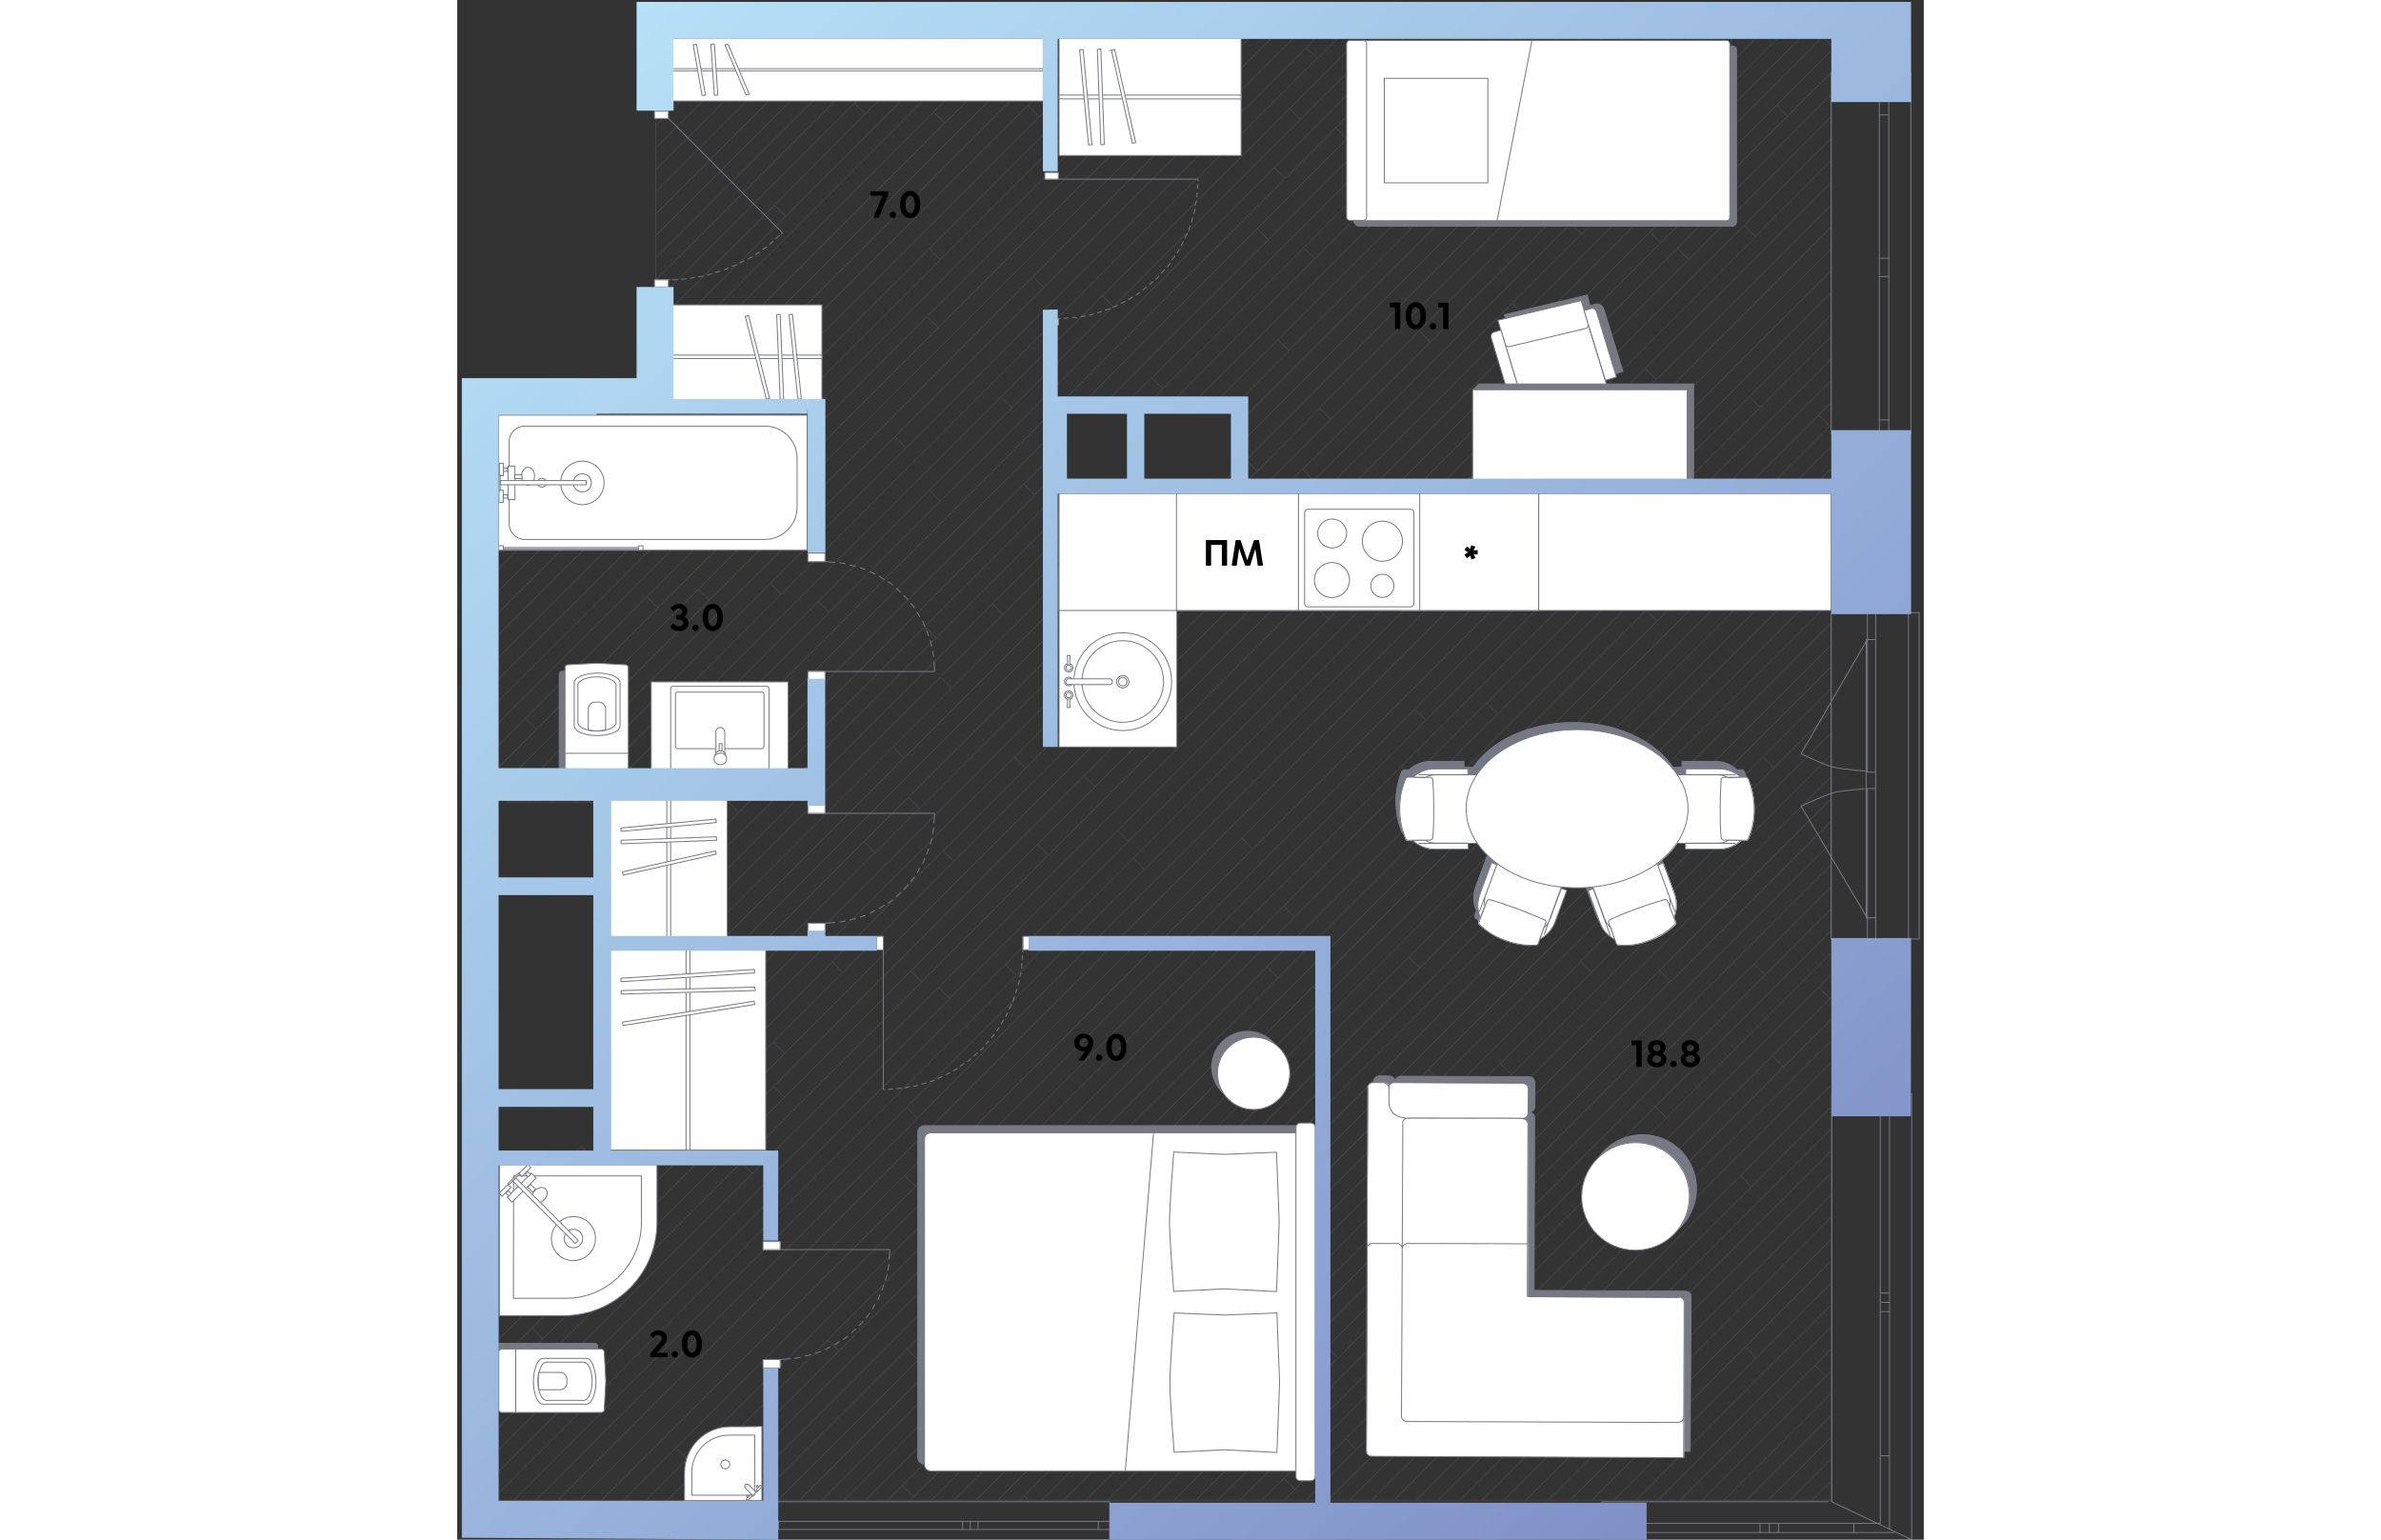 <svg   fill="none" xmlns="http://www.w3.org/2000/svg" viewBox="0 0 762 800" width="883" height="571"><rect x="0" y="0" width="762" height="800" fill="#333333" stroke="none"/><g clip-path="url(#a)"><g opacity=".3" stroke="#767982" stroke-width=".4" stroke-miterlimit="10"><path d="M14.4 348.5h.7v-.7l287.1-287M26.1 416.9l104.9-105M36 373.5v-.9M35.9 373.8l5.3 5M115.4 247.8l5.6 5.5M121 253.3 15.5 358.8M104.3 315.8v-.1M36 372.5v.1M104.4 315.8l-.1-.1M187.2 233l5.6 5.7M104.4 315.8 16 404.1M244 164.5 36 372.6M50.5 243.9l-32.4 32.3M15.1 370.6 251 134.9M245.3 129.2l5.7 5.7M247.5 58.2l5.7 5.7M56.2 249.5h-.1M253.2 63.9 16 301M56.1 249.5 18 287.6M253.2 64v-.1M296.6 54.9l5.7 5.7M170.6 112.4l-67 67M121.1 253.2l-.1.1M80.5 259.5 16 324M16 312.5l149-148.8M74.8 253.8l5.7 5.7M98.7 310l5.6 5.7M111.4 503l-36.5 36.6M391 212l35.4-35.4M426.4 176.5v.1M277.9 313.8l5.6 5.6M140.6 416.5l.2.2M162.7 303.1l70.4-70.4M233.2 232.6l-.1.1M63 414.3l-5.7-5.8M227.5 227l5.6 5.7M131.1 311.8l168-168M114.5 374.3 72 416.9M192.9 238.8l-.1-.1M335.2 153.6v-.1M364 250.5l-14 14M402.5 212l29.7-29.7M713.8 23.5l-3.6-3.6M554.1 163.5l-.1-.1M708.7 19.9h-11.1M713.9 140.5v-11.2M50.5 243.9v-.1M584.3 121.6h.1M584.3 121.6l57.8-57.7M663.2 19.9h-11.4M499.8 172l5.7 5.6M636.4 58.2l5.7 5.7M713.9 174.9l.1-.1M119.4 758.1l383.9-384M540.6 371.1 156.7 755M156.8 755h-.1M582.2 318.1 535 365.3M429.4 470.8l-231 231.1-.1.1M535 365.4l5.6 5.7M677 211.8l-5.7-5.7M293.1 595.8l384-384 36.8-36.9M503.3 374.2v-.1M287.4 590.1l5.7 5.7M192.6 696.3l100.5-100.5M713.9 163.5V152M713.9 163.5l-42.6 42.6M119.5 758.1h-.1M713.9 129.3v-11.5M274.5 19.9h11.2M308.8 19.9h-11.4M56.1 249.5l-5.6-5.6M354.5 19.9h-11.4M320.1 19.9h-11.3M212 59.3l-47.1 47.2M212 59.3l.1-.1-5.7-5.7M388.8 19.9h-11.4M103.2 156.7l-3 3"/><path d="m103.2 156.7 33.1-33.1 10.3-10.3 59.8-59.8M194.5 19.9h11.4M170.6 112.4l-5.7-5.6M583.1 19.9h-11.3M530.3 38.4h-.1M426.4 176.6l63.2-63.2M516.4 109.5l5.7 5.7M489.6 113.3v.1M495.3 119l-5.7-5.6M605.8 19.9h-11.1M244.1 164.5l5.7 5.7M402.8 51.8l5.7 5.6M503 19.9h-11.2M432.4 56.2l.1.1M500.5 45.2l-5.7-5.7M138.1 499.2l-5.7-5.7M232.1 393.8l-5.6-5.7M232.1 393.8l-49.9 50-49.8 49.7M111.4 503l.1.1M251.2 351.8l5.7 5.7M306.1 331.2v.1M311.8 337l-5.7-5.7M624.2 36 601 59.2M311.9 337l-77.4 77.3 5.7 5.7M350 264.5l-93.1 93M211.4 437.3l23.1-23.1M624.2 36l-5.8-5.7M300.2 257.1l-5.7-5.6M300.1 257l4.8-4.8M294.5 251.5l20.3-20.3M316.4 252.2l-170.2 170M312.8 221.8 111 423.5M111 423.5l5.7 5.7M248.8 331.3v.1M277.9 313.8l61.6-61.6M350.8 252.2l-6.6 6.6-60.6 60.5M350 264.5l-5.7-5.7M328 252.2l-79.2 79.3v-.1M283.5 319.5v-.1M553.6 106.6l.1-.1M79.8 637.6v.1M21.6 730.1v11.4M354.4 248.6l-1.9 1.9M350.8 252.2l1.7-1.7M115.8 555.9l5.7 5.6M63.1 700.1l5.7 5.7M347.9 346.5l-5.7-5.7M85.5 643.3l-5.7-5.6M713.9 60.4V49M713.9 71.9V60.6M21.6 764.5v11.3M175.2 495.8h.6M452.7 321.8l187.1-187M343.1 431.5l5.7 5.7M595.4 53.5l5.6 5.7M553.6 106.6v-.1M559.3 112.2l-5.7-5.6M553.8 106.5l47.3-47.3h-.1M415.6 244.8l-5.7-5.8M453.8 217.8l-5.6-5.7M415.6 244.8 217.1 443.2M398.2 250.5 312 336.8M406.9 241.8l-8.7 8.7M406.9 241.8l3-3M553.6 106.6 448.1 212l.1.1M415.6 244.8l32.6-32.7M342.2 340.8l97.1-97.2M366.6 202l-10 10M345.1 212l15.6-15.7M368.2 212l77.4-77.5M299.5 223.5 163.1 359.9M366.6 202 530.2 38.4M157.2 354.3l-82.3 82.4M157.2 354.3l5.7 5.7M524.6 32.8l5.6 5.6M245.2 254.8h.1M325.7 403.1l5.7 5.7M245.3 254.8l-57.6 57.7M157.2 354.2v.1M187.7 312.5l5.6 5.6M146.2 422.2l-5.4-5.5M248.8 331.4l-5.7-5.6M146.3 422.2h-.1M277.8 313.8h.1M366.6 202l-5.7-5.6M360.9 196.3v.1M439.9 128.8l5.7 5.7M576.5 312.4l5.7 5.7M360.8 196.5l.1-.1M300.3 257.1 140.8 416.7M462.2 72l-5.7-5.6M415.7 118.8l5.7 5.6M415.7 118.8 322.6 212M415.7 118.6l79.1-79.1M288.2 211.9l-.1.1M245.3 254.8l42.9-42.8M282.5 206.2l5.7 5.7M424.5 87.1 251 260.5M288.2 211.9l52.7-52.7-5.7-5.6M456.5 66.4 302 221M193.3 318.1l57.6-57.6M157.2 354.3l36.2-36.1M245.3 254.8l5.6 5.6M193.3 318.1l.1.1M424.4 87l.1.1M193.4 318.1v.1M456.5 66.3v.1M430.1 92.8l-5.6-5.7M299.5 223.5l2.5-2.5M424.5 87v.1M193.3 318.1l-.1.1M713.9 175v11.5M713.9 174.9v.1M713.9 380.8v11.4M713.9 357.8v-11.3M713.9 197.8v11.4M429.4 470.8l105.4-105.5M714 586.4l-.1.1M713.9 483.6v-11.4M407.6 435.5h.1M547.8 558.3 442.1 664l-5.7-5.7M429.4 470.8l5.7 5.7M547.8 558.3l-5.7-5.7M672.3 616.5l-5.6-5.6M151 749.3l47.3-47.3M616.3 226.8h.1M713.9 129.3l-97.5 97.5M713.9 140.5l-91.9 92M232.4 610.8l175.3-175.3M407.7 435.5l5.6 5.7M407.7 435.5l208.7-208.7M622 232.4l-5.6-5.6M671.3 206.1l-168 168M192.6 696.3l5.7 5.7M497.6 368.5l5.7 5.6M713.9 152 497.6 368.5M622.1 232.5 413.4 441.2 238 616.5M666.7 610.8v.1M713.9 643.7v.1M714 655.1l-.1.1M714 643.8h-.1M713.9 643.6v-11.3M674.9 705.5l39-39v-11.3M713.9 655.2v-11.4M714 620.8l-99.8 99.8M713.9 598v-11.4M619.9 726.2l-5.7-5.6M714 701h-.1M713.9 609.4V598M713.9 620.8v-11.4M713.9 620.9v11.4M713.9 666.6V678M713.9 689.5V678M713.9 700.8v-11.3M713.9 712.4l-2.7 2.7M713.9 701l-8.4 8.4M713.9 563.7v11.4M713.9 563.7l-47.1 47.1M713.9 655.2l-44.7 44.7M713.9 712.4V701M713.9 701v-.1M713.9 723.8v-11.4M714 712.3l-.1.1M714 723.8h-.1M713.9 403.5v-11.3M235.1 779.6l.1-.1M280.9 779.5h-11.4M292.3 779.5h-11.4M223.7 779.5h11.4M231.3 771.9l5.7 5.6M296.8 779.5h-4.5M372.5 779.5h11.3M673.7 500.8l.1.1M451.9 699.9l.1.1M326.6 779.5h11.3M303.8 779.5h11.3M288.6 703.3l-.1-.1M713.9 106.4v11.4M713.9 71.9v11.4M357.1 451.8l-5.7-5.7M679.4 506.5l-5.6-5.6M623 197.1l-5.7-5.6M189.4 779.5l261.1-261.1M75.1 779.5h11.4M282.9 697.6l5.6 5.6M189.4 779.5h11.5M113.8 752.4l5.6 5.7M450.6 518.5l-.1-.1M429.5 768.2l5.6 5.6M713.9 746.7V758M713.9 746.5v-11.2M646.8 779.5h11.4M713.9 735.3v-11.5M705.5 709.4l5.7 5.7M635.4 779.5h11.4M238 616.5l-5.6-5.7M238.2 616.4l-.1.1M713.9 140.5V152M671.3 206.1v-.1M713.9 163.5v11.4M461.6 747.5l5.7 5.7M713.9 460.8l-40.1 40v.1M713.9 540.8v11.3M666.7 610.9l-.1-.1M612.4 779.5h11.4M713.9 575.1v11.4M429.5 779.5h-11.4M238 616.5h.1M669.2 699.9l5.7 5.6M669.2 699.8v.1M532.4 779.5h11.4M614.2 720.5v.1M578.2 779.5h11.4M707.4 215.8l5.7 5.6M349.2 642.6l-60.6 60.6M672.5 319.2l-5.7-5.7M349.2 642.6l5.6 5.7M500.2 503v-.1M500.2 502.9 354.8 648.3M500.2 502.9l-5.7-5.6M713.9 277.8v22.8M494.5 497.3 349.2 642.6M494.5 497.3v-.1M672.5 319.2l-177.9 178-.1.1M623.5 414l-.1.1-208.6 208.7M420.5 628.5l-5.7-5.7M713.9 323.6v-11.4M713.9 323.6 623.5 414M713.9 323.6l.1-.1M623.5 414l5.7 5.7M713.9 323.6V335M615.3 387.8 500.2 502.9M629.2 419.7 420.5 628.5M714 346.5h-.1M714.1 392l-.2.2M713.9 346.3V335M713.9 266.4l-47.1 47.1M629.2 419.7l84.7-84.7M629.2 419.7v.1M713.9 300.9v-.1M582.2 318.1l131.7-131.6M617.6 317l5.7 5.7M617.6 317l95.5-95.6M426.5 508.2l-.1-.1M617.6 317 426.4 508.1M713.1 221.4l.1-.1M714 220.6l-.8.9M540.6 371.1h.1M713.9 186.5v11.3M540.6 371.1l173.3-173.3M623.3 322.7l-93.7 93.8h-.1"/><path d="m233.7 700.9 5.7 5.7 290.1-290.1M713.9 232l-90.6 90.7M713.9 220.6v-11.4M615.3 387.8l5.7 5.7M323.5 599.6l5.7 5.7 97.2-97.2M713.9 266.4V255.1M713.9 255.1v-.1M714 266.3l-.1.1M420.8 502.5l5.6 5.6M615.3 387.8l98.5-98.5M714.1 300.8l-.2.1M713.9 266.4v11.4M672.5 319.2l41.4-41.4M713.9 243.5 535.2 422.2M713.9 243.5V232M535.2 422.2l-5.7-5.7M713.9 232v-11.2M713.9 255v-11.5M714 518h-.1M713.9 506.6V518M713.9 552.1v11.4M713.9 495.1v11.5M713.2 518.8l.7-.8M714 529.3l-.1.2M628.2 580.8l-5.7-5.7M714 506.5l-.1.1M713.9 495.1V483.8M713.9 483.6l-91.5 91.5-76.3 76.3M713.9 529.5l-24.8 24.8-65.7 65.7-.1.1M551.8 657.1l-5.6-5.6M546.2 651.5l-.1-.1M546.2 651.5v-.1M683.3 548.6l29.9-29.8M713.9 529.5v-.2M535.1 719.5l-5.7-5.7M713.9 529.5v11.3M714 563.6l-.1.1M623.3 620.1l-5.7-5.7M689 554.2l-5.7-5.6M707.5 513 467.3 753.2M623.3 620.1l-93.7 93.7M713.9 460.8v11.4M683.3 548.5v.1M707.5 513l5.7 5.8M707.5 513l6.4-6.4M713.9 529.2V518M504.7 555.8l5.6 5.7M678.4 393.3l35.5-35.5M713.9 369.3v11.5M713.9 380.8 589.4 505.2M713.9 357.8v11.4L583.7 499.5l5.7 5.7M684.1 399l-5.7-5.7M678.4 393.3l-.1.2M713.9 392.2 547.8 558.3M510.3 561.5h.1M510.4 561.4v.1M510.3 561.5l168.1-168.2M713.9 437.8v-11.2M713.9 449.3v11.5M630.4 510l-5.7-5.8M713.9 426.6l-83.5 83.5M713.9 437.8 452 700M457.6 705.6 452 700M713.9 403.5 427.6 689.8M714 483.5l-.1.1M433.3 695.5l-5.7-5.7M713.9 415v-11.5M713.9 415h.1M713.9 415v11.6M713.9 426.6l.1-.1M498.2 779.5l168.5-168.6M445.1 249.5 578.6 116M445.1 249.5 295.2 399.2M578.6 116l.1-.1 5.6 5.7M618.4 30.3l-.1.1L409.9 239M628.8 19.9l-10.4 10.4M663.2 19.9 505.5 177.8l-66.1 66 5.7 5.7M640.4 19.9h11.4M640.3 19.9h-11.5M640.3 19.9 624.2 36M651.8 19.9 182.2 489.5l-6.4 6.3M686.1 19.9l-44 44M674.6 20l-38.3 38.2-57.7 57.8M686.2 19.9h11.4M674.7 19.9h11.4M674.6 19.9h-11.4M617.5 19.9h11.3M583.1 19.9l-93.5 93.5M571.8 19.9 379.7 212M560.3 19.9 445.6 134.5M560.4 19.9h11.4M548.8 19.8l-.1.1M548.7 19.9h11.5M583.3 19.9h11.4M606 19.8l-.2.1M583.2 19.9h-.1M605.8 19.9H617.4L406.9 230.5M386.9 250.5l-80.8 80.8M375.4 250.5 232.2 393.8M605.8 19.9l-89.6 89.6-109.3 109.4M232.2 393.8h-.1M548.7 19.9l-18.5 18.5M697.6 19.9 554 163.4M594.7 19.9 432.1 182.2l-5.7-5.6M692.4 779.5h-11.3M669.6 779.5h-11.4M681.1 779.5h-11.4l44.2-44.2M713.9 746.7l-32.8 32.8M713.9 769.5l-10 10H714v-10h-.1ZM692.4 779.5h11.4M692.4 779.5l21.5-21.5M635.3 779.6l.1-.1M713.9 758v11.5M635.2 779.5h-11.4M646.8 779.5l64.4-64.4M635.4 779.5l70-70 .1-.1M658.2 779.5l55.7-55.7M713.9 746.7l.1-.1M710 19.8h3.8v3.7M713.8 23.5l.1.2M713.9 26.3l-94.2 94.2v.1M713.9 26.2v.1M708.9 19.8l-.2.1M708.7 19.9h1.3M714.1 735.1l-.2.2M713.9 23.7l.1.1M714 26.2l-.1.1M708.7 19.9 469.2 259.4M714.1 129.1l-.2.2M713.9 23.7v2.4M713.9 23.5v.2M441.1 24.8l-32.6 32.6M354.5 19.9 121.1 253.5l-.1-.2M235.7 504.5l5.6 5.7M365.9 19.9h-11.4M377.4 19.9H366l-115 115M331.7 19.9h11.4M331.5 19.9h-.1M331.4 19.9l.2-.1M388.8 19.9h11.4M411.7 19.9H423M423 19.9 299.1 143.8M400.2 19.9h11.4L192.8 238.7M400.2 19.9 187.1 233l-82.8 82.7M331.4 19.9 16.5 334.8M244 164.5 388.8 19.9M377.4 19.9 17.1 380M423.1 19.8l-.1.1M251.5 19.9H263M274.5 19.9h-11.4l-92.5 92.5M251.5 19.9 212 59.3M251.5 19.9H240M240.1 19.8l-.1.1M274.5 19.9l-224 224M285.7 19.9h11.7M308.8 19.9 165.1 163.5l-5.7-5.7M297.4 19.9 253.2 64M537.4 19.9H548.7M285.9 19.8l-.2.1M320.1 19.9H331.4M56.1 249.5l10.7-10.7 28.1-28L285.7 19.9M320.1 19.9 80.5 259.5M514.4 19.9l-19.6 19.6M503.2 19.8l-.2.1M503 19.9H514.4M503 19.9l-46.5 46.5M491.8 19.9l-67.2 67.2M480.3 19.9h-11.4M480.3 20 438 62.2l-97.1 97.1M480.4 19.9h11.4M537.4 19.9h-11.3M514.6 19.9h-.2M537.4 19.9 360.9 196.4M526.1 19.9 334 212M514.6 19.8l-.2.1M514.7 19.9h11.4M623.8 779.5l90.1-90M434.6 19.9H446l-4.9 4.9M434.5 19.9h-.1M434.4 19.9l.2-.1M423 19.9h11.4M408.5 57.4 233.2 232.8l-.1-.1M432.5 56.3l5.6 5.7M434.4 19.9 304.8 149.5M168.4 308.8 446.8 30.4l-5.7-5.6M446.1 19.9h11.4M468.9 19.9h-11.4M335.2 153.6l97.3-97.3M468.9 19.9l-36.4 36.4M457.5 19.9l-10.6 10.5M429.4 768.1l.1.1M155 779.5h-11.4M132.3 779.5h11.3M155 779.5l174.3-174.2M323.5 599.6 143.6 779.5M323.5 599.6l97.1-97.1 293.3-293.3M155 779.5h11.5M177.9 779.4l357.3-357.2M189.4 779.5h-22.8l72.8-72.7M120.9 779.5h11.3l24.5-24.5M192.6 696.3l-83.2 83.2M120.9 779.5h-11.5M109.4 779.5H98l21.4-21.4M120.9 779.5l30.2-30.2 5.6 5.7M444.9 512.8l5.6 5.6M120.8 779.6l.1-.1M231.3 771.9l-7.6 7.6M231.3 771.8v.1M246.5 779.5h-11.3M231.3 771.9l123.6-123.6h-.1M235.2 779.5l2-2M713.9 300.9l-92.8 92.9-384 384M246.5 779.5l467.4-467.4v-11.2M200.9 779.5h11.3M97.9 779.5H86.5M200.9 779.5l465.9-466M212.2 779.5l76.3-76.3M713.9 255.1 450.6 518.3l-.1.1M714 255l-.1.1M223.7 779.5h-11.5M223.6 779.6l.1-.1M290.6 506.8l60.6-60.7 323.4-323.2-.1-.1M668.9 117.2l5.6 5.6M493.4 315.5 357.1 451.8M357.1 451.8 233.5 575.4M246.5 779.5H258l156.8-156.7"/><path d="m617.3 191.5-124 124-5.7-5.7M348.8 437.2 713.9 71.9M713.9 94.9V83.4l-39.4 39.4M714 106.2l-.1.2M86.5 779.5l27.2-27.2 383.9-383.8M21.6 775.8l269-269M284.9 501.1l5.7 5.7M29.4 779.5h-7.8v-3.7M21.6 661.5h-.1M103.7 693.8l5.7 5.7M233.5 575.4 109.4 699.5M233.5 575.4v-.1M713.9 106.4V94.9M239.1 581l-5.6-5.6M40.8 779.5 239.2 581M239 581h.1M75.1 779.5H63.7l168.7-168.7M29.4 779.5l80-80M75.1 779.5l163-163M239.1 581h.1M52.2 779.5l661.7-661.7M617.3 191.5l96.6-96.6M239.1 581l384-383.8 90.8-90.8M29.4 779.5h11.4M40.8 779.5h11.4M63.6 779.5H52.2M521 779.5h11.4M435.2 774l-5.6 5.5H441M486.8 779.5h11.4M475.2 779.5h11.4l227.3-227.4M612.4 779.5 713.9 678M509.6 779.5l204.3-204.4M475.2 779.5l238.7-238.7M520.9 779.5h-11.3M441 779.5l26.2-26.2.1-.1M441 779.5h11.4l230.9-230.9M463.7 779.5h-11.2M463.7 779.5h11.5M521 779.4l94.3-94.3 98.6-98.6M463.7 779.5l65.6-65.6M463.6 779.6l.1-.1M509.6 779.5h-11.4M566.8 779.5h11.4M589.6 779.5h11.3M578.2 779.5l135.7-135.7M589.6 779.5l79.6-79.6M600.9 779.5l74-74M612.4 779.5h-11.5M543.8 779.5l170.1-170.1M621.1 690.8l-5.7-5.7M532.4 779.5 713.9 598M566.6 779.5h-11.4M543.8 779.5h11.4M555.2 779.5l59-58.9M566.6 779.6l53.3-53.3 94-94M315.2 779.5h11.4M338.1 779.5h11.4M349.5 779.5h11.4M315.2 779.5h-.1M326.6 779.5 442.2 664M337.9 779.5l89.7-89.7M338 779.5h-.1M315.1 779.5l274.3-274.3M269.5 779.5h-11.4M713.9 346.5l-433 433M420.5 628.5l-151 151M292.3 779.5l2.2-2.2 215.8-215.8M296.8 779.5l-2.2-2.2M303.8 779.5l279.9-279.8M435.1 774l278.8-278.9M296.8 779.5h7M418.1 779.5l11.4-11.3M406.7 779.5h11.4M383.8 779.5h11.4M395.2 779.5l278.6-278.6M395.2 779.5h11.4l307.3-307.3M546.2 651.5 429.5 768.2M240 19.9l-33.6 33.6M630.2 510.1l-93.8 93.8M372.5 779.5h-11.6M360.9 779.5l175.7-175.7 5.7 5.7M713.9 415l-89.2 89.2M349.5 779.5l83.9-84 191.3-191.3M372.4 779.6l.1-.1M713.9 437.8v11.4L383.8 779.5M372.5 779.5 452 700M343.1 19.9l-40.8 40.9M21.6 753l47.2-47.2M21.6 753v11.5M447 316.1l5.7 5.7M21.6 741.5V753M21.6 730.1v-11.5M343.1 431.5l-87.2 87.1M452.7 321.8 343.1 431.5M21.6 764.5l263.3-263.4M348.8 437.2l-63.9 63.9M103.2 145.4l21.7-21.6 21.8-21.8 82.1-82.1H240M21.6 684.3l26-26M21.6 695.8v.1M21.6 718.6l22.9-22.9M691.2 60.4l-5.6-5.6M21.6 730.1 147.7 604M691.2 60.4l22.7-22.6M21.6 661.5V673M713.9 37.8V49M691.2 60.4l.1.1M691.1 60.5l.1-.1M713.9 26.3v11.5M537.3 225.8 447.1 316l-.1.1M691.2 60.4 531.6 220M634.1 129l5.7 5.8M537.3 225.8 713.9 49M531.6 220l5.7 5.8M713.9 60.5v.1M713.9 60.6l-74.1 74.2M714 60.5l-.1.1M21.6 718.6V695.9M115.8 555.9l-40.9 40.9M68.5 599.9l1.6 1.6M21.6 661.5v-11.4l50.2-50.2M64.4 595.8l4.1 4.1M21.6 673l173.1-173M21.6 673v11.3M25.9 622.8l5.7 5.7M21.6 695.8v-11.5M61.3 633.3l-5.7-5.7M74.9 596.8l-3.1 3.1M21.6 661.5l33.9-34 66-66M25.9 622.8l22.9-22.9M21.6 604.3v-4.4M64.2 596l-3.9 3.9M21.6 695.9l31.8-31.8 26.4-26.4M21.6 604.3v11.5M21.6 615.8l15.9-15.9M21.6 627.1v-11.2M21.6 638.6v-11.5M21.6 638.6l38.7-38.7M25.9 622.8l-4.3 4.3M21.6 604.3l4.4-4.4M21.6 650v-11.4M447 316.1l-73.2 73.2M164.5 564.5l5.6 5.6M255.9 518.8l-187.1 187M373.6 389.5l-5.7-5.7M367.9 383.8 531.6 220M373.6 389.6 250.1 513.1M255.7 518.7l-5.6-5.6M170.1 570.1l65.6-65.6M235.7 504.5l95.7-95.7M170.3 570.2l-.1-.1M241.3 510.2l65.9-65.9M250 513l.1.1M241.5 510.2 147.7 604M250.1 513.1l-96.7 96.7M301.6 438.8l5.6 5.5M241.4 510.2h-.1M428.4 311.8l-97 97M307.2 444.3v.1M367.9 383.8l-60.7 60.6M307.2 444.5v-.1M307.3 444.5l-.1-.1M38.8 690l46.7-46.7M431.5 274.3l116.8-116.8 36-35.9M85.5 643.3l240.1-240.2 143.6-143.6v-.1M431.5 274.3l5.7 5.7L554 163.4M548.4 157.8l5.6 5.6M200.3 505.5l57.8-57.8M258.2 447.8l-.1-.1M79.8 637.7l357.6-357.6M619.6 120.5l.1.1M554.1 186.1l65.6-65.5M548.4 180.5l5.6 5.6M469.2 259.4h.1M422.8 306l5.7 5.8 125.6-125.6M38.8 690l-17.1 17.1M625.3 126.2l-5.6-5.6M170.1 570.1 44.6 695.6l-.1.1M44.5 695.8v-.1M38.8 690l5.7 5.7M431.5 274.3 258.1 447.7M295.3 399.2l-42.8 42.9 5.6 5.6M289.6 393.5l5.6 5.7M295.3 399.2h-.1M200.3 505.5h.1M170.1 547.3l-5.7-5.7M463.6 253.8l5.6 5.6M21.6 741.5l131.8-131.7M147.7 604l5.7 5.8M57.3 408.5l-8.3 8.4M57.3 408.5l105.4-105.4M74.9 482.6l46.2-46.3 19.7-19.6M74.9 471.1l34.8-34.9 7-7M294.5 251.5 116.7 429.2M131 311.8v.1M125.4 306.2l5.6 5.7M74.9 448.2l11.9-12L163 360M163.1 359.9l-.1.1M74.9 459.7l23.4-23.5 12.7-12.7M37.4 416.9l267.4-267.4M304.8 149.5l-5.7-5.7M131 311.9l.1.1M63 414.3l45.7-45.7M63 414.3l-2.5 2.6M108.7 368.5v.1M162.7 303.1l5.7 5.7M108.7 368.6l59.7-59.8M187.7 312.5 74.9 425.3M282.5 206.2l-168.1 168-5.7-5.6M335.2 153.6l-52.7 52.6M183.1 19.9h11.4M115.8 555.9v-.1M74.9 585.3l89.5-89.5 17.8-17.8 34.9-35-5.7-5.7M205.9 19.9h11.4M103.2 122.4 205.9 19.9M103.2 111.1l91.3-91.2M74.9 562.6l66.6-66.6 40.7-40.8 123.9-123.9M74.9 573.9l78-78.1 29.2-29.2 29.3-29.3M183 19.8l-.1.1M182.9 19.9h.1M217.4 19.8l-.1.1M164.3 541.5l36-36M217.3 19.9h11.3M164.4 541.5 47.6 658.3M53.3 664l-5.7-5.7M103.2 134l10.2-10.2 33.3-33.3 70.6-70.6M175.8 495.8l-60 60.1M121.5 561.5l220.7-220.7M182.9 19.9l-1 1M103.2 99.6l67.9-67.9M252.4 442.1l-57.7 57.7 5.6 5.7M103.2 88.1l56.4-56.4M102.1 169.4l62.7-62.6M74.9 516.8l20.9-21 59.6-59.6 122.5-122.4M103.2 65.2l33.5-33.5M74.9 528.2l30.8-30.9 1.5-1.5 59.6-59.7 116.7-116.7M74.9 493.8l57.5-57.7 13.8-13.8M13.4 395.2 36 372.6M74.9 505.3l9.4-9.5 59.6-59.6 104.9-104.8M103.2 76.7l26.4-26.3 18.8-18.7M15.6 415.8l177.2-177.1M181.9 19.9h1M74.9 551.1l55.2-55.3 2.3-2.3M111.4 503l7.2-7.1 59.6-59.7 78.7-78.7M105.8 497.4l5.6 5.6M74.9 539.6v11.5M49 416.9H37.4M72 416.9h2.9v8.4M74.9 562.6v11.3M74.9 425.3v11.4M74.9 493.8v11.5M26 599.9h-4.4M37.5 599.9H26M74.9 471.1v11.5M68.5 599.9h3.3M48.8 599.9H37.5M74.9 505.3v11.5"/><path d="M71.8 599.9h3.1v-3.1M74.9 596.8v-11.5M26.1 416.9h11.3M74.9 551.1v11.5M74.9 448.2v11.5M74.9 573.9v11.4M48.8 599.9h11.5M68.5 599.9h-8.2M74.9 459.7v11.4M74.9 482.6v11.2M74.9 436.7v11.5M49 416.9h11.5M74.9 516.8v11.4M74.9 528.2v11.4M60.5 416.9H72M328 252.2h11.5M316.4 252.2h-11.5M328 252.2h-11.6M350.8 252.2h-11.3M313.6 221h-2.2M354.4 250.5v-1.9M354.4 250.5v1.7h-3.6M103.2 65.2v11.5M103.2 111.1v11.3M181.9 19.9v1M103.2 76.7v11.4M103.2 99.6v11.5M148.4 31.7h11.2M103.2 65.2V31.7h33.5M103.2 88.1v11.5M100.2 159.7h3v-3M136.7 31.7h11.7M103.2 145.4v11.3M171.1 31.7h10.8V20.9M103.2 122.4V134M103.2 134v11.4M159.6 31.7h11.5M402.5 212H391M398.2 250.5h-11.3M368.2 212h11.5M402.5 212h4.4v6.9M391 212h-11.3M322.6 212h32.6M364 250.5h11.4M364 250.5h-9.6M398.2 250.5h8.7v-8.7M322.6 212h-11.2v9M406.9 241.8v-11.3M356.6 212h-11.5M354.4 250.5h-1.9M356.6 212h11.6M375.4 250.5h11.5M406.9 230.5v-11.6"/></g><path d="M181.8 215.7H21.5v70.2h160.3v-70.2Z" fill="#fff" stroke="#767982" stroke-width=".5" stroke-miterlimit="10"/><path d="M176.6 238.3v25.2c0 9.3-7.6 16.8-16.8 16.8H35.2c-4.5 0-8.2-3.6-8.2-8.2v-42.5c0-4.5 3.6-8.2 8.2-8.2h124.6c9.4 0 16.8 7.5 16.8 16.9Z" fill="#fff" stroke="#767982" stroke-width=".5" stroke-miterlimit="10"/><path d="M44 253.1a2.3 2.3 0 1 0 0-4.6 2.3 2.3 0 0 0 0 4.6Z" fill="#fff" stroke="#767982" stroke-width=".5" stroke-miterlimit="9.999"/><path d="M30 242.2h-3.6v17.4H30v-17.4ZM36.8 252c1.877 0 3.4-2.059 3.4-4.6 0-2.541-1.523-4.6-3.4-4.6-1.878 0-3.4 2.059-3.4 4.6 0 2.541 1.522 4.6 3.4 4.6ZM76.296 251.41c.282-6.234-4.543-11.518-10.777-11.801-6.235-.282-11.518 4.543-11.8 10.777-.284 6.235 4.541 11.518 10.776 11.801 6.234.283 11.518-4.542 11.8-10.777Z" fill="#fff" stroke="#767982" stroke-width=".5" stroke-miterlimit="10"/><path d="M65 255.6a4.7 4.7 0 1 0 0-9.4 4.7 4.7 0 0 0 0 9.4Z" stroke="#767982" stroke-width=".5" stroke-miterlimit="10"/><path d="M67 249.7H22.3v2.2H67v-2.2Z" fill="#fff" stroke="#767982" stroke-width=".5" stroke-miterlimit="10"/><path d="M22.3 247h-.7v7.7h.7V247Z" stroke="#767982" stroke-width=".5" stroke-miterlimit="10"/><path d="M23.9 254.7h-2.2v6.4h2.2v-6.4ZM24 240.7h-2.1v6.4H24v-6.4ZM26.2 257.1H24v1.7h2.2v-1.7ZM26.2 243.2H24v1.7h2.2v-1.7Z" stroke="#767982" stroke-width=".5" stroke-miterlimit="10"/><path d="M33.6 246.7h-3.7v2h3.7v-2ZM23.9 283.6h-2.3v2.3h2.3v-2.3ZM96.5 283.6h-2.3v2.3h2.3v-2.3ZM94.2 284.5H24v.7h70.2v-.7Z" fill="#fff" stroke="#767982" stroke-width=".5" stroke-miterlimit="10"/><path d="m598.8 195.1-7.6-24.8-43.1 10.2-4-17 43.1-10.2 1.3 5.6 2.6-.8c1.9-.6 4.1.5 4.6 2.4l10 32.5-6.9 2.1Z" fill="#767982" stroke="#767982" stroke-width=".5" stroke-miterlimit="10"/><path d="m585.459 161.458-42.368 12.931 12.493 40.934 42.369-12.931-12.494-40.934Z" fill="#fff" stroke="#767982" stroke-width=".5" stroke-miterlimit="9.991"/><path d="m586.199 170.7-39.6 9.4c-1 .2-1.9-.3-2.1-1.3l-3.8-12.4 43.3-10.2 3.7 12.2c.3 1-.4 2-1.5 2.3Z" fill="#fff" stroke="#767982" stroke-width=".5" stroke-miterlimit="10"/><path d="m585.5 161.4 3.6-1.1c1.2-.3 2.4.3 2.8 1.5l10.4 34.1-5.7 1.7-11.1-36.2ZM542.299 171.5l-3.6 1.1c-1.2.3-1.8 1.6-1.5 2.8l10.3 34 5.7-1.7-10.9-36.2Z" fill="#fff" stroke="#767982" stroke-width=".5" stroke-miterlimit="10"/><path d="M639.2 202.4H527.6v49.3h111.6v-49.3Z" fill="#fff" stroke="#767982" stroke-width=".5" stroke-miterlimit="10"/><path d="M639.1 251.7v-49.3H528l2.8-2.9h111.6V251.7h-3.3ZM466.1 23.9h196.6c1.1 0 2 1 2 2v89.6c0 1.1-1 2-2 2H468.8c-1.7 0-3-1.4-3-3V24.2c0-.3 0-.3.3-.3Z" fill="#767982" stroke="#767982" stroke-width=".5" stroke-miterlimit="10"/><path d="M469.399 21h190c1 0 1.8.7 1.8 1.8v90.1c0 1-.7 1.8-1.8 1.8h-190V21Z" fill="#fff" stroke="#767982" stroke-width=".5" stroke-miterlimit="10"/><path d="M470.8 21h-7c-1 0-1.7.7-1.7 1.7v90.1c0 1 .7 1.7 1.7 1.7h7c1 0 1.7-.7 1.7-1.7V22.7c.1-.8-.7-1.7-1.7-1.7Z" fill="#fff" stroke="#767982" stroke-width=".5" stroke-miterlimit="10"/><path d="M535.499 40.7h-53.8V95h53.8V40.7ZM540.3 114.7 558.4 21" stroke="#767982" stroke-width=".5" stroke-miterlimit="10"/><path d="M713.9 256.4H490v60.8h223.9v-60.8ZM373.9 295.7h-61.2v21.5h61.2v-21.5Z" fill="#fff" stroke="#767982" stroke-width=".5" stroke-miterlimit="10"/><path d="M373.9 256.4h-61.2v131.7h61.2V256.4Z" fill="#fff" stroke="#767982" stroke-width=".5" stroke-miterlimit="10"/><path d="M345.8 379.6c14.028 0 25.4-11.372 25.4-25.4 0-14.028-11.372-25.4-25.4-25.4-14.028 0-25.4 11.372-25.4 25.4 0 14.028 11.372 25.4 25.4 25.4Z" fill="#fff" stroke="#767982" stroke-width=".5" stroke-miterlimit="10"/><path d="M345.8 375.3c11.708 0 21.2-9.492 21.2-21.2 0-11.708-9.492-21.2-21.2-21.2-11.709 0-21.2 9.492-21.2 21.2 0 11.708 9.491 21.2 21.2 21.2Z" fill="#fff" stroke="#767982" stroke-width=".5" stroke-miterlimit="10.001"/><path d="M345.8 357.4a3.2 3.2 0 1 0 0-6.4 3.2 3.2 0 0 0 0 6.4Z" fill="#fff" stroke="#767982" stroke-width=".5" stroke-miterlimit="10"/><path d="M345.8 356.4a2.2 2.2 0 1 0 0-4.4 2.2 2.2 0 0 0 0 4.4Z" fill="#fff" stroke="#767982" stroke-width=".5" stroke-miterlimit="10"/><path fill-rule="evenodd" clip-rule="evenodd" d="M317.7 344.8c1.3 0 2.2 1 2.2 2.2 0 1.2-1 2.2-2.2 2.2-1.3 0-2.2-1-2.2-2.2 0-1.2.9-2.2 2.2-2.2Z" fill="#fff" stroke="#767982" stroke-width=".5" stroke-miterlimit="10"/><path d="M317.7 356.3a2.2 2.2 0 1 0 0-4.4 2.2 2.2 0 0 0 0 4.4Z" fill="#fff" stroke="#767982" stroke-width=".5" stroke-miterlimit="10"/><path fill-rule="evenodd" clip-rule="evenodd" d="M317.6 355.7h21.5c.7 0 1.3-.7 1.3-1.5s-.5-1.5-1.3-1.5h-21.6c-.7 0-1.3.7-1.3 1.5 0 .9.7 1.5 1.4 1.5ZM318.2 345.8l.2-5.2H317l.2 5.2h1Z" fill="#fff" stroke="#767982" stroke-width=".5" stroke-miterlimit="10"/><path d="M317.7 348.4a1.4 1.4 0 1 0 0-2.8 1.4 1.4 0 0 0 0 2.8ZM317.7 363.4a2.2 2.2 0 1 0 0-4.4 2.2 2.2 0 0 0 0 4.4Z" fill="#fff" stroke="#767982" stroke-width=".5" stroke-miterlimit="10"/><path fill-rule="evenodd" clip-rule="evenodd" d="m318.2 362.3.2 5.3H317l.2-5.3h1Z" fill="#fff" stroke="#767982" stroke-width=".5" stroke-miterlimit="10"/><path d="M317.7 362.6a1.4 1.4 0 1 0 0-2.8 1.4 1.4 0 0 0 0 2.8ZM561.9 256.4H312.7v60.8h249.2v-60.8Z" fill="#fff" stroke="#767982" stroke-width=".5" stroke-miterlimit="10"/><path d="M561.9 256.4H490v60.8h71.9v-60.8Z" fill="#fff" stroke="#767982" stroke-width=".5" stroke-miterlimit="10"/><path d="M500.1 256.4h-63.2v60.8h63.2v-60.8Z" fill="#fff" stroke="#767982" stroke-width=".5" stroke-miterlimit="10"/><path fill-rule="evenodd" clip-rule="evenodd" d="M497.101 313.6v-47.3c0-1-.7-1.7-1.7-1.7h-53.4c-1 0-1.7.7-1.7 1.7v47.3c0 1 .7 1.7 1.7 1.7h53.5c.8 0 1.7-.9 1.6-1.7Z" fill="#fff" stroke="#767982" stroke-width=".5" stroke-miterlimit="10"/><path d="M454.601 284.7a7.5 7.5 0 1 0 0-15 7.5 7.5 0 0 0 0 15ZM454.5 310.5a9.1 9.1 0 0 0 9.1-9.1 9.1 9.1 0 1 0-9.1 9.1Z" fill="#fff" stroke="#767982" stroke-width=".5" stroke-miterlimit="9.999"/><path d="M480.701 291.6c5.744 0 10.4-4.656 10.4-10.4 0-5.744-4.656-10.4-10.4-10.4-5.744 0-10.4 4.656-10.4 10.4 0 5.744 4.656 10.4 10.4 10.4ZM480.7 310.4a6 6 0 1 0 0-12 6 6 0 0 0 0 12ZM437.1 256.4h-63.4v60.8h63.4v-60.8ZM407.3 20h-94.6v60.8h94.6V20Z" fill="#fff" stroke="#767982" stroke-width=".5" stroke-miterlimit="10"/><path d="M407.3 49.4h-94.6v2h94.6v-2Z" fill="#fff" stroke="#767982" stroke-width=".5" stroke-miterlimit="10"/><path d="m323.4 25.9 4.6 49.3s0 .1.1.1l1.6-.1s.1 0 .1-.1l-4.6-49.3s0-.1-.1-.1l-1.7.2c0-.1 0-.1 0 0Z" fill="#fff"/><path d="m323.4 25.9 4.6 49.3s0 .1.1.1l1.6-.1s.1 0 .1-.1l-4.6-49.3s0-.1-.1-.1l-1.7.2Zm0 0c0-.1 0-.1 0 0Z" stroke="#767982" stroke-width=".5" stroke-miterlimit="10"/><path d="m332.601 25.7 1.8 49.4s0 .1.1.1l1.6-.1s.1 0 .1-.1l-1.8-49.5s0-.1-.1-.1l-1.7.3c0-.2.1-.2 0 0Z" fill="#fff"/><path d="m332.601 25.7 1.8 49.4s0 .1.1.1l1.6-.1s.1 0 .1-.1l-1.8-49.5s0-.1-.1-.1l-1.7.3Zm0 0c.1-.2 0-.2 0 0Z" stroke="#767982" stroke-width=".5" stroke-miterlimit="10"/><path d="m339.9 26.1 10.9 48.3h.1l1.6-.3V74l-10.9-48.3h-.1l-1.6.4c0-.1 0-.1 0 0Z" fill="#fff"/><path d="m339.9 26.1 10.9 48.3h.1l1.6-.3V74l-10.9-48.3h-.1l-1.6.4Zm0 0c0-.1 0-.1 0 0Z" stroke="#767982" stroke-width=".5" stroke-miterlimit="10"/><path d="M140.3 414.9H79.5v94.6h60.8v-94.6Z" fill="#fff" stroke="#767982" stroke-width=".5" stroke-miterlimit="10"/><path d="M110.9 414.9h-2v94.6h2v-94.6Z" fill="#fff" stroke="#767982" stroke-width=".5" stroke-miterlimit="10"/><path d="m134.4 425.6-49.3 4.6s-.1 0-.1.1l.1 1.6s0 .1.1.1l49.3-4.6s.1 0 .1-.1l-.2-1.7c.1 0 .1 0 0 0Z" fill="#fff"/><path d="m134.4 425.6-49.3 4.6s-.1 0-.1.1l.1 1.6s0 .1.1.1l49.3-4.6s.1 0 .1-.1l-.2-1.7Zm0 0c.1 0 .1 0 0 0Z" stroke="#767982" stroke-width=".5" stroke-miterlimit="10"/><path d="m134.6 434.8-49.4 1.8s-.1 0-.1.1l.1 1.6s0 .1.1.1l49.5-1.8s.1 0 .1-.1l-.3-1.7c.2 0 .2.1 0 0Z" fill="#fff"/><path d="m134.6 434.8-49.4 1.8s-.1 0-.1.1l.1 1.6s0 .1.1.1l49.5-1.8s.1 0 .1-.1l-.3-1.7Zm0 0c.2.1.2 0 0 0Z" stroke="#767982" stroke-width=".5" stroke-miterlimit="10"/><path d="M134.2 442.1 85.9 453v.1l.3 1.6h.1l48.3-10.9v-.1l-.4-1.6c.1 0 .1 0 0 0Z" fill="#fff"/><path d="M134.2 442.1 85.9 453v.1l.3 1.6h.1l48.3-10.9v-.1l-.4-1.6Zm0 0c.1 0 .1 0 0 0Z" stroke="#767982" stroke-width=".5" stroke-miterlimit="10"/><path d="M189.5 158.4h-78.6v54h78.6v-54Z" fill="#fff" stroke="#767982" stroke-width=".5" stroke-miterlimit="10"/><path d="M189.5 184.5h-78.6v1.8h78.6v-1.8Z" fill="#fff" stroke="#767982" stroke-width=".5" stroke-miterlimit="10"/><path d="m178.8 207.2-4.6-43.8s0-.1-.1-.1l-1.6.1s-.1 0-.1.1l4.6 43.8s0 .1.1.1l1.7-.2c0 .1 0 .1 0 0Z" fill="#fff"/><path d="m178.8 207.2-4.6-43.8s0-.1-.1-.1l-1.6.1s-.1 0-.1.1l4.6 43.8s0 .1.1.1l1.7-.2Zm0 0c0 .1 0 .1 0 0Z" stroke="#767982" stroke-width=".5" stroke-miterlimit="10"/><path d="m169.6 207.3-1.8-43.9s0-.1-.1-.1l-1.6.1s-.1 0-.1.1l1.8 44s0 .1.1.1l1.7-.3c0 .2-.1.2 0 0Z" fill="#fff"/><path d="m169.6 207.3-1.8-43.9s0-.1-.1-.1l-1.6.1s-.1 0-.1.1l1.8 44s0 .1.1.1l1.7-.3Zm0 0c-.1.2 0 .2 0 0Z" stroke="#767982" stroke-width=".5" stroke-miterlimit="10"/><path d="m162.3 207-10.9-42.9h-.1l-1.6.3v.1l10.9 42.9h.1l1.6-.4c0 .1 0 .1 0 0Z" fill="#fff"/><path d="m162.3 207-10.9-42.9h-.1l-1.6.3v.1l10.9 42.9h.1l1.6-.4Zm0 0c0 .1 0 .1 0 0Z" stroke="#767982" stroke-width=".5" stroke-miterlimit="10"/><path d="M160.3 493H79.5v104.6h80.8V493Z" fill="#fff" stroke="#767982" stroke-width=".5" stroke-miterlimit="10"/><path d="M120.9 493h-2v104.6h2V493Z" fill="#fff" stroke="#767982" stroke-width=".5" stroke-miterlimit="10"/><path d="m154.4 503.7-69.3 4.6s-.1 0-.1.1l.1 1.6s0 .1.1.1l69.3-4.6s.1 0 .1-.1l-.2-1.7c.1 0 .1 0 0 0Z" fill="#fff"/><path d="m154.4 503.7-69.3 4.6s-.1 0-.1.1l.1 1.6s0 .1.1.1l69.3-4.6s.1 0 .1-.1l-.2-1.7Zm0 0c.1 0 .1 0 0 0Z" stroke="#767982" stroke-width=".5" stroke-miterlimit="10"/><path d="m154.6 512.9-69.4 1.8s-.1 0-.1.1l.1 1.6s0 .1.1.1l69.5-1.8s.1 0 .1-.1l-.3-1.7c.2 0 .2.1 0 0Z" fill="#fff"/><path d="m154.6 512.9-69.4 1.8s-.1 0-.1.1l.1 1.6s0 .1.1.1l69.5-1.8s.1 0 .1-.1l-.3-1.7Zm0 0c.2.1.2 0 0 0Z" stroke="#767982" stroke-width=".5" stroke-miterlimit="10"/><path d="m154.2 520.2-68.3 10.9v.1l.3 1.6h.1l68.3-10.9v-.1l-.4-1.6c.1 0 .1 0 0 0Z" fill="#fff"/><path d="m154.2 520.2-68.3 10.9v.1l.3 1.6h.1l68.3-10.9v-.1l-.4-1.6Zm0 0c.1 0 .1 0 0 0Z" stroke="#767982" stroke-width=".5" stroke-miterlimit="10"/><path d="M21.9 683.6v-78.4h81.9v30c0 26.7-21.7 48.4-48.4 48.4H21.9Z" fill="#fff" stroke="#757985" stroke-width=".5" stroke-miterlimit="10" stroke-linecap="round" stroke-linejoin="round"/><path d="m29.2 674.6.1-63.6h66.4v24.3c0 21.7-17.6 39.3-39.3 39.3H29.2v0Z" fill="#fff" stroke="#757985" stroke-width=".5" stroke-miterlimit="10" stroke-linecap="round" stroke-linejoin="round"/><path d="m38.501 609.555-12.516 12.516 2.546 2.545 12.516-12.515-2.546-2.546ZM45.095 623.476c1.797-1.797 2.176-4.329.849-5.657-1.328-1.328-3.86-.948-5.657.848-1.797 1.797-2.176 4.329-.849 5.657 1.328 1.328 3.86.948 5.657-.848ZM68.462 651.637c4.49-4.491 4.522-11.74.07-16.192s-11.701-4.42-16.192.071c-4.491 4.49-4.523 11.74-.071 16.192s11.702 4.42 16.193-.071Z" fill="#fff" stroke="#757985" stroke-width=".5" stroke-miterlimit="9.998" stroke-linecap="round" stroke-linejoin="round"/><path d="M65.167 643.763a4.8 4.8 0 1 0-9.593-.32 4.8 4.8 0 0 0 9.593.32Z" fill="#fff" stroke="#757985" stroke-width=".5" stroke-miterlimit="10" stroke-linecap="round" stroke-linejoin="round"/><path d="m30.495 612.146-1.556 1.556 32.386 32.385 1.555-1.556-32.385-32.385ZM31.93 609.401l-5.585 5.586.565.566 5.586-5.586-.565-.566ZM26.365 615.403l-4.667 4.667 1.556 1.555 4.667-4.667-1.556-1.555Z" fill="#fff" stroke="#757985" stroke-width=".5" stroke-miterlimit="9.998" stroke-linecap="round" stroke-linejoin="round"/><path d="m36.724 605.086-4.667 4.667 1.555 1.555 4.667-4.667-1.556-1.555ZM26.49 618.715l-1.202 1.202 1.556 1.556 1.202-1.202-1.556-1.556ZM36.565 608.743l-1.202 1.202 1.556 1.556 1.202-1.202-1.556-1.556ZM38.07 615.313l-1.484 1.485 2.616 2.617 1.485-1.485-2.616-2.617Z" fill="#fff" stroke="#757985" stroke-width=".5" stroke-miterlimit="9.998" stroke-linecap="round" stroke-linejoin="round"/><path d="M158.3 741.2v38.5h-40.2V765c0-13.1 10.6-23.7 23.7-23.7 0 0 16.5 0 16.5-.1Z" fill="#fff" stroke="#757985" stroke-width=".5" stroke-miterlimit="10" stroke-linecap="round" stroke-linejoin="round"/><path d="m154.599 745.7-.1 31.2h-32.6V765c0-10.7 8.7-19.3 19.3-19.3h13.4Z" fill="#fff" stroke="#757985" stroke-width=".5" stroke-miterlimit="10" stroke-linecap="round" stroke-linejoin="round"/><path d="M139.3 763.2a2.3 2.3 0 1 0 0-4.6 2.3 2.3 0 0 0 0 4.6Z" fill="#fff" stroke="#757985" stroke-width=".5" stroke-miterlimit="10" stroke-linecap="round" stroke-linejoin="round"/><path d="m155.651 774.571-2.757 2.757.282.283 2.758-2.757-.283-.283ZM157.642 771.719l-2.263 2.262.778.778 2.262-2.263-.777-.777Z" fill="#fff" stroke="#757985" stroke-width=".5" stroke-miterlimit="9.998" stroke-linecap="round" stroke-linejoin="round"/><path d="m152.415 776.606-2.263 2.263.778.778 2.263-2.263-.778-.778ZM155.897 771.762l-.566.565.778.778.566-.565-.778-.778Z" fill="#fff" stroke="#757985" stroke-width=".5" stroke-miterlimit="9.998" stroke-linecap="round" stroke-linejoin="round"/><path d="m150.785 776.792-.565.566.778.778.565-.566-.778-.778ZM153.6 777.1l-3.9-3.9c-.5-.5-.5-1.2 0-1.7s1.2-.5 1.7 0l3.9 3.9-1.7 1.7Z" fill="#fff" stroke="#757985" stroke-width=".5" stroke-miterlimit="9.998" stroke-linecap="round" stroke-linejoin="round"/><path d="M304.5 20H111.9v32.5h192.6V20Z" fill="#fff" stroke="#767982" stroke-width=".5" stroke-miterlimit="10"/><path d="M304.5 35.7H111.9v1.1h192.6v-1.1Z" fill="#fff" stroke="#767982" stroke-width=".5" stroke-miterlimit="10"/><path d="m122.601 23.2 4.6 26.3s0 .1.1.1l1.6-.1s.1 0 .1-.1l-4.6-26.2s0-.1-.1-.1l-1.7.1c0-.1 0-.1 0 0Z" fill="#fff"/><path d="m122.601 23.2 4.6 26.3s0 .1.1.1l1.6-.1s.1 0 .1-.1l-4.6-26.2s0-.1-.1-.1l-1.7.1Zm0 0c0-.1 0-.1 0 0Z" stroke="#767982" stroke-width=".5" stroke-miterlimit="10"/><path d="m131.801 23 1.8 26.4s0 .1.1.1l1.6-.1s.1 0 .1-.1l-1.8-26.4s0-.1-.1-.1l-1.7.2c0-.1.1-.1 0 0Z" fill="#fff"/><path d="m131.801 23 1.8 26.4s0 .1.1.1l1.6-.1s.1 0 .1-.1l-1.8-26.4s0-.1-.1-.1l-1.7.2Zm0 0c.1-.1 0-.1 0 0Z" stroke="#767982" stroke-width=".5" stroke-miterlimit="10"/><path d="m139.101 23.3 10.9 25.9h.1l1.6-.2v-.1l-10.9-25.8h-.1l-1.6.2c0-.1 0-.1 0 0Z" fill="#fff"/><path d="m139.101 23.3 10.9 25.9h.1l1.6-.2v-.1l-10.9-25.8h-.1l-1.6.2Zm0 0c0-.1 0-.1 0 0Z" stroke="#767982" stroke-width=".5" stroke-miterlimit="10"/><path d="M410.6 573.2c10.383 0 18.8-8.417 18.8-18.8 0-10.383-8.417-18.8-18.8-18.8-10.383 0-18.8 8.417-18.8 18.8 0 10.383 8.417 18.8 18.8 18.8Z" fill="#767982"/><path d="M413.8 576.5c10.383 0 18.8-8.417 18.8-18.8 0-10.383-8.417-18.8-18.8-18.8-10.383 0-18.8 8.417-18.8 18.8 0 10.383 8.417 18.8 18.8 18.8Z" fill="#fff" stroke="#767982" stroke-width=".5" stroke-miterlimit="10"/><path fill-rule="evenodd" clip-rule="evenodd" d="m487 560.6-1.1-1.1-1.3-.4-5.6-.1-1.4.4-1.1 1.1-.4 1.4v.5h4.9l1.4.4 1.1 1.1.4 1.4.4-1.4 1.1-1.1 1.3-.4 67 .3 1.4.4 1.1 1.1.4 1.4-.1 12.7-.4 1.4-.9.9-1.4.4 1.4.4.9 1.1.4 1.4-.3 89.7 78.8.3 1.4.4.9 1.1.4 1.3-.3 77.4h3.2l.5-80.4-.3-1.4-1.1-1.1-1.4-.3-78.8-.4.3-89.8-.3-1.3-1.1-1.1-1.4-.4 1.4-.4 1.1-1.1.4-1.3v-12.8l-.4-1.4-1.1-1.1-1.3-.3-67-.3-1.4.4-1.1 1.1-.4 1.3-.2-1.4Zm181.7-159.8c4.2 10.1 4.2 21.3.4 31.5-.3.5-.7.8-1.2.8h-2.5c-3 2.8-7 4.4-11.2 4.4h-17.5v-3.1h-4.4c-2.7 4-6.3 7.7-10.3 10.6l.3.8 2.8-1.1 6 16.3c1.3 3.9 1.2 8.2-.4 12.1l-1.1-2.7 1.9 5.2c.2.4.1.9-.3 1.3-8 7.2-18.7 11.2-29.5 10.7-.4-.1-1-.4-1.1-.9l-.9-2.7.1.3c-3.8-2-6.7-5.2-8.1-9.2l-6-16.3 2.8-1.1-.3-.8c-2.5.3-5.3.4-8.1.4-2.7 0-5.4-.1-8.1-.4l-.3.8 2.8 1.1-6 16.3c-1.5 4-4.4 7.3-8.1 9.2l.1-.3-.9 2.7c-.2.5-.6.9-1.1.9-10.8.5-21.4-3.4-29.5-10.7-.3-.2-.4-.8-.3-1.3l1.9-5.2-1.1 2.7c-1.7-3.9-1.8-8.1-.4-12.1l6-16.3 2.8 1.1.3-.8c-3.9-2.9-7.6-6.5-10.4-10.7v.1h-4.7v3.1h-17.4c-4.1 0-8.1-1.6-11.2-4.4H492c-.5 0-.9-.3-1.2-.8-4.1-10.2-4.1-21.5 0-31.5.3-.5.7-.8 1.2-.8h2.5c3-2.8 7-4.4 11.2-4.4h17.4v3.1h4.7v.1c9.3-13.8 29.1-23.4 52-23.4s42.5 9.5 51.9 23.3h4.7v-3.1h17.4c4.1 0 8.1 1.6 11.2 4.4h2.5c.5 0 .9.3 1.2.8Zm-52.8 188.8c-15.4 0-28 12.4-28 28s12.7 28 28 28c15.6 0 28-12.4 28-28s-12.7-28-28-28Z" fill="#757983" stroke="#757983" stroke-width=".5" stroke-miterlimit="10"/><path fill-rule="evenodd" clip-rule="evenodd" d="m484.8 563.9-.2 1.4-.4-1.4-1.1-1.1-1.4-.4h-5.6l-1.3.4-1.1 1.1-.4 1.3-.3 62.5v12.8l-.4 113.3.4 1.4.9 1.1 1.4.3 162.2.8v-14l.1-4.3h-.1l.3-62-.4-1.3-.9-1.1-1.4-.4-78.8-.3.1-27.6V629l.1-44.9-.4-1.4-.9-1.1-1.4-.4 1.4-.4.9-.9.4-1.4.1-12.7-.4-1.4-1.1-1.1-1.4-.4-67-.3-1.3.4-.6.9Zm127.5 85.6c15.6 0 28.1-12.5 28.1-27.9 0-15.6-12.5-28-28-28-15.6 0-28 12.7-28 28s12.5 27.7 27.9 27.9Zm-80.6-184.8 6-16.3 2.7 1.1.3-.8c-4.2-3-7.9-6.7-10.6-10.7v.3h-4.6v3.1h-17.6c-4.1-.1-8.1-1.6-11.2-4.4h2.8-5.6c-.5 0-.9-.3-1.2-.8-2-5-3.1-10.3-3.1-15.7-.1-5.4 1.1-10.8 3.1-15.7.3-.5.7-.8 1.2-.8h2.8c3-2.7 6.9-4.3 11.1-4.3h17.4v3.1h4.6v.1c9.3-13.8 29.1-23.4 52-23.4s42.6 9.5 51.9 23.3h4.6v-3.2H656c4.2 0 8 1.5 11.1 4.3h2.7c.5 0 .9.3 1.2.8 2 5 3.1 10.3 3.1 15.7.1 5.4-1 10.8-3.1 15.7-.3.5-.7.8-1.2.8h-5.3 2.8c-3 2.8-7 4.3-11.2 4.4h-17.4v-3.1h-4.6v-.1c-2.6 3.8-6.1 7.5-10.3 10.6l6.2 17c-.2-.2-.2-.4-.3-.7l-5.7-15.5 2.8-1.1 6 16.3c1.3 3.9 1.2 8.2-.4 12.1l-.9-2.5 1.9 4.9c.2.4.1.9-.3 1.3-4 3.8-8.4 6.7-13.6 8.4-5.1 1.9-10.3 2.8-16 2.4-.4 0-1-.3-1.1-.8l-.9-2.4c-3.6-2-6.4-5.2-7.8-9.2l-6-16.3 2.8-1.1-.3-.8c-2.5.3-5.3.4-8.1.4-2.7 0-5.5-.1-8-.4l-.3.8 2.7 1.1-6 16.1c-1.5 4-4.4 7.3-8.1 9.2l1.1-2.8h-.2l-1.7 5.3c-.2.4-.6.8-1.1.8-5.5.3-10.7-.5-15.9-2.4-4.9-1.8-9.7-4.7-13.8-8.4-.3-.2-.4-.8-.3-1.3l1.1-2.5c-1.5-3.8-1.7-8 .1-11.9Zm2.7.2c-.1.1-.1.3-.1.4l1.5-4.1-1.4 3.7Z" fill="#fff"/><path d="M481.3 562.5h-5.6Zm72.4.3-67-.3Zm0 0-67-.3Zm-72.4-.3h-5.6Zm72.4.3-67-.3Zm-80.8 2.4c.1-1.4 1.3-2.7 2.8-2.7Zm.1.1-.3 62.5Zm-.3 62.5v20.8Zm-.1 21c0-1.4 1.3-2.7 2.8-2.7Zm2.9-2.7h12.7Zm12.7 0c1.5 0 2.8 1.2 2.8 2.7Zm2.8 2.7c.1-1.5 1.3-2.7 2.8-2.7Zm2.7-2.7 44.3.1Zm44.4.1 18.1.1Zm18.1 0v-18.1Zm0-18.1.1-44.1Zm-2.6-46.8c1.4 0 2.7 1.2 2.7 2.7Zm2.8-2.9c-.1 1.4-1.3 2.7-2.8 2.7Zm0 0 .1-12.7Zm-2.6-15.4c1.4 0 2.7 1.2 2.7 2.7Zm-69.9 2.2c.1-1.5 1.3-2.7 2.8-2.7Zm-2.5-2.5c1.4 0 2.7 1.2 2.7 2.7Zm-8.5 2.5c.1-1.4 1.3-2.7 2.8-2.7Zm.1 0-.7 188.8Zm2 191.5c-1.4 0-2.7-1.2-2.7-2.7Zm.1 0 162.2.7Zm162.1.7.3-80.8Zm-2.5-83.5c1.5 0 2.8 1.2 2.8 2.7Zm.2.1-78.8-.3Zm-78.9-.3.3-89.7Zm-2.4-92.4c1.4 0 2.7 1.2 2.7 2.7Zm2.8-2.9c-.1 1.4-1.3 2.7-2.8 2.7Zm0 0 .1-12.7Zm-2.6-15.4c1.4 0 2.7 1.2 2.7 2.7Zm-69.9 2.2c.1-1.5 1.3-2.7 2.8-2.7Zm-2.5-2.5c1.4 0 2.7 1.2 2.7 2.7Zm9.8 20.9c0-1.4 1.3-2.7 2.8-2.7Zm.1.1-.3 65.1Zm-.3 65.2-.4 86.9Zm2.3 89.6c-1.5 0-2.7-1.2-2.7-2.7Zm0 .1 141.2.5Zm144-2.3c-.1 1.4-1.3 2.7-2.8 2.7Zm.1-.1.1-59.6Zm-2.7-62.3c1.5 0 2.8 1.2 2.8 2.7Zm.2.1-78.8-.3Zm-78.9-.3.3-89.7Zm-2.4-92.4c1.4 0 2.7 1.2 2.7 2.7Zm0-.3-59.6-.1Zm-69.5-15.8v7.1ZM486 578c-1.2-1.5-1.9-3.3-1.9-5.2v-.5m8.4 8.5c-2.5 0-5-1.1-6.6-2.8Zm-.1.2 61.2.1Zm64-2.6c-.1 1.4-1.3 2.7-2.8 2.7Zm0 0 .1-12.7Zm-2.6-15.4c1.4 0 2.7 1.2 2.7 2.7Zm-69.9 2.2c.1-1.5 1.3-2.7 2.8-2.7Zm100.3 56.4c0 15.6 12.4 28 28 28s28-12.5 28-27.9c0-15.6-12.5-28-28-28-15.3 0-27.8 12.5-28 27.9Zm49.6-219.1h30.4Zm30.4 35.7h-30.4Zm6.6-2.4c-.3.5-.7.8-1.2.8l-11.6-.1c-.6 0-1.2-.5-1.3-1.2-.4-4.3-.5-9.5-.5-15.1 0-5.5.2-10.8.5-15.1.1-.7.6-1.2 1.3-1.2l11.6-.1c.5 0 .9.3 1.2.8 2 5 3.1 10.3 3.1 15.7.1 5.3-1 10.6-3.1 15.5Zm-15.2 5.4h-17.4v-3.1h16.5c2.1 0 4.1-.4 5.8-1.5l6.5.1c-3.1 2.9-7 4.5-11.4 4.5Zm5-37.1c-1.8-1-3.8-1.5-5.8-1.5h-16.5v-3.1h17.5c4.1 0 8.1 1.6 11.2 4.4l-6.4.2Zm-37.3 44.1 9.4 25.6ZM599.1 486l-8.9-24.3Zm4.2 5c-.4 0-1-.3-1.1-.8l-3.9-10.9c-.2-.6 0-1.2.7-1.5 4-1.8 8.7-3.8 14-5.7 5.2-1.9 10.2-3.4 14.4-4.7.6-.1 1.2.1 1.5.8L633 479c.2.4.1.9-.3 1.3-4 3.8-8.4 6.7-13.6 8.4-4.9 2.1-10.4 2.9-15.8 2.3Zm-9.7-11.9-6-16.3 2.8-1.1 5.7 15.5c.6 1.9 1.8 3.5 3.3 4.8l2 6.1c-3.8-2-6.6-5.2-7.8-9ZM630 471c.4-2 .3-4.1-.5-6l-5.7-15.5 2.8-1.1 6 16.3c1.3 3.9 1.2 8.2-.4 12.1L630 471Zm-56.3-10.1-9 24.8Zm-42.6 12.8 9.2-24.8Zm.1 6.7c-.3-.2-.4-.8-.3-1.3l4.1-10.8c.2-.7.8-.9 1.5-.8 4.2 1.1 9.1 2.8 14.4 4.7 5.1 2 10 4 14 5.7.6.2 1 .8.7 1.5l-3.9 10.9c-.2.4-.6.8-1.1.8-5.5.3-10.7-.5-15.9-2.4-4.9-1.7-9.8-4.5-13.5-8.3Zm.2-15.9 6-16.3 2.8 1.1-5.8 15.5c-.6 2-.9 4.1-.5 6l-2.3 6c-1.7-3.9-1.7-8.2-.2-12.3Zm33.3 17.4c1.6-1.2 2.6-2.9 3.3-4.8l5.7-15.5 2.8 1.1-6 16.2c-1.5 4-4.4 7.3-8.1 9.2l2.3-6.2Zm-34.9-43.7h-30.4Zm-30.4-35.7h30.4Zm-6.6 33.3c.3.5.7.8 1.2.8l11.6-.1c.6 0 1.2-.5 1.3-1.2.4-4.3.5-9.5.5-15.1 0-5.5-.2-10.8-.5-15.1-.1-.7-.6-1.2-1.3-1.2l-11.6-.1c-.5 0-.9.3-1.2.8-2 5-3.2 10.3-3.1 15.7 0 5.3 1 10.6 3.1 15.5Zm15.1 5.4h17.4v-3.1h-16.5c-2.1 0-4.1-.4-5.8-1.5l-6.5.1c3.2 2.9 7.1 4.5 11.4 4.5Zm-5.3-37.1c1.8-1 3.8-1.5 5.8-1.5h16.7v-3.1h-17.4c-4.1 0-8.1 1.6-11.2 4.4l6.1.2ZM623 449c10.1-7.5 16.5-17.6 16.5-28.8 0-22.7-25.9-41.1-57.6-41.1-31.7 0-57.7 18.4-57.7 41.1 0 22.7 25.9 41.1 57.7 41.1 16 0 30.5-4.8 41.1-12.3Z" fill="#fff"/><path d="M481.3 562.5h-5.6m78 .3-67-.3m67 .3-67-.3m-5.4 0h-5.6m78 .3-67-.3m-13.8 2.7c.1-1.4 1.3-2.7 2.8-2.7m-2.7 2.8-.3 62.5m0 0v20.8m-.1.2c0-1.4 1.3-2.7 2.8-2.7m.1 0h12.7m0 0c1.5 0 2.8 1.2 2.8 2.7m0 0c.1-1.5 1.3-2.7 2.8-2.7m-.1 0 44.3.1m.1 0 18.1.1m0-.1v-18.1m0 0 .1-44.1m-2.7-2.7c1.4 0 2.7 1.2 2.7 2.7m.1-5.6c-.1 1.4-1.3 2.7-2.8 2.7m2.8-2.7.1-12.7m-2.7-2.7c1.4 0 2.7 1.2 2.7 2.7m-72.6-.5c.1-1.5 1.3-2.7 2.8-2.7m-5.3.2c1.4 0 2.7 1.2 2.7 2.7m-11.2-.2c.1-1.4 1.3-2.7 2.8-2.7m-2.7 2.7-.7 188.8m2.7 2.7c-1.4 0-2.7-1.2-2.7-2.7m2.8 2.7 162.2.7m-.1 0 .3-80.8m-2.8-2.7c1.5 0 2.8 1.2 2.8 2.7m-2.6-2.6-78.8-.3m-.1 0 .3-89.7m-2.7-2.7c1.4 0 2.7 1.2 2.7 2.7m.1-5.6c-.1 1.4-1.3 2.7-2.8 2.7m2.8-2.7.1-12.7m-2.7-2.7c1.4 0 2.7 1.2 2.7 2.7m-72.6-.5c.1-1.5 1.3-2.7 2.8-2.7m-5.3.2c1.4 0 2.7 1.2 2.7 2.7m7.1 18.2c0-1.4 1.3-2.7 2.8-2.7m-2.7 2.8-.3 65.1m0 .1-.4 86.9m2.7 2.7c-1.5 0-2.7-1.2-2.7-2.7m2.7 2.8 141.2.5m2.8-2.8c-.1 1.4-1.3 2.7-2.8 2.7m2.9-2.8.1-59.6m-2.8-2.7c1.5 0 2.8 1.2 2.8 2.7m-2.6-2.6-78.8-.3m-.1 0 .3-89.7m-2.7-2.7c1.4 0 2.7 1.2 2.7 2.7m-2.7-3-59.6-.1m-9.9-15.7v7.1m1.9 5.7c-1.2-1.5-1.9-3.3-1.9-5.2v-.5m8.4 8.5c-2.5 0-5-1.1-6.6-2.8m6.5 3 61.2.1m2.8-2.7c-.1 1.4-1.3 2.7-2.8 2.7m2.8-2.7.1-12.7m-2.7-2.7c1.4 0 2.7 1.2 2.7 2.7m-72.6-.5c.1-1.5 1.3-2.7 2.8-2.7m147.1-160h30.4m0 35.7h-30.4m-10.5 10 9.4 25.6M599.1 486l-8.9-24.3m-16.5-.8-9 24.8m-33.6-12 9.2-24.8m-10.5-10.7h-30.4m0-35.7h30.4m54.4 219.1c0 15.6 12.4 28 28 28s28-12.5 28-27.9c0-15.6-12.5-28-28-28-15.3 0-27.8 12.5-28 27.9Zm86.6-185.8c-.3.5-.7.8-1.2.8l-11.6-.1c-.6 0-1.2-.5-1.3-1.2-.4-4.3-.5-9.5-.5-15.1 0-5.5.2-10.8.5-15.1.1-.7.6-1.2 1.3-1.2l11.6-.1c.5 0 .9.3 1.2.8 2 5 3.1 10.3 3.1 15.7.1 5.3-1 10.6-3.1 15.5Zm-15.2 5.4h-17.4v-3.1h16.5c2.1 0 4.1-.4 5.8-1.5l6.5.1c-3.1 2.9-7 4.5-11.4 4.5Zm5-37.1c-1.8-1-3.8-1.5-5.8-1.5h-16.5v-3.1h17.5c4.1 0 8.1 1.6 11.2 4.4l-6.4.2ZM603.3 491c-.4 0-1-.3-1.1-.8l-3.9-10.9c-.2-.6 0-1.2.7-1.5 4-1.8 8.7-3.8 14-5.7 5.2-1.9 10.2-3.4 14.4-4.7.6-.1 1.2.1 1.5.8L633 479c.2.4.1.9-.3 1.3-4 3.8-8.4 6.7-13.6 8.4-4.9 2.1-10.4 2.9-15.8 2.3Zm-9.7-11.9-6-16.3 2.8-1.1 5.7 15.5c.6 1.9 1.8 3.5 3.3 4.8l2 6.1c-3.8-2-6.6-5.2-7.8-9ZM630 471c.4-2 .3-4.1-.5-6l-5.7-15.5 2.8-1.1 6 16.3c1.3 3.9 1.2 8.2-.4 12.1L630 471Zm-98.8 9.4c-.3-.2-.4-.8-.3-1.3l4.1-10.8c.2-.7.8-.9 1.5-.8 4.2 1.1 9.1 2.8 14.4 4.7 5.1 2 10 4 14 5.7.6.2 1 .8.7 1.5l-3.9 10.9c-.2.4-.6.8-1.1.8-5.5.3-10.7-.5-15.9-2.4-4.9-1.7-9.8-4.5-13.5-8.3Zm.2-15.9 6-16.3 2.8 1.1-5.8 15.5c-.6 2-.9 4.1-.5 6l-2.3 6c-1.7-3.9-1.7-8.2-.2-12.3Zm33.3 17.4c1.6-1.2 2.6-2.9 3.3-4.8l5.7-15.5 2.8 1.1-6 16.2c-1.5 4-4.4 7.3-8.1 9.2l2.3-6.2Zm-71.9-46.1c.3.5.7.8 1.2.8l11.6-.1c.6 0 1.2-.5 1.3-1.2.4-4.3.5-9.5.5-15.1 0-5.5-.2-10.8-.5-15.1-.1-.7-.6-1.2-1.3-1.2l-11.6-.1c-.5 0-.9.3-1.2.8-2 5-3.2 10.3-3.1 15.7 0 5.3 1 10.6 3.1 15.5Zm15.1 5.4h17.4v-3.1h-16.5c-2.1 0-4.1-.4-5.8-1.5l-6.5.1c3.2 2.9 7.1 4.5 11.4 4.5Zm-5.3-37.1c1.8-1 3.8-1.5 5.8-1.5h16.7v-3.1h-17.4c-4.1 0-8.1 1.6-11.2 4.4l6.1.2ZM623 449c10.1-7.5 16.5-17.6 16.5-28.8 0-22.7-25.9-41.1-57.6-41.1-31.7 0-57.7 18.4-57.7 41.1 0 22.7 25.9 41.1 57.7 41.1 16 0 30.5-4.8 41.1-12.3Z" stroke="#757983" stroke-width=".5" stroke-miterlimit="10"/><path fill-rule="evenodd" clip-rule="evenodd" d="M242.6 584.9c-1.9 0-3.3 1.6-3.3 3.3v169.2c0 1.9 1.6 3.3 3.3 3.3h193.2V584.9H242.6Z" fill="#767982" stroke="#767982" stroke-width=".5" stroke-miterlimit="10"/><path fill-rule="evenodd" clip-rule="evenodd" d="M436 588.6H246.1c-1.9 0-3.3 1.6-3.3 3.3v169.2c0 1.9 1.6 3.3 3.3 3.3H436V588.6Z" fill="#fff" stroke="#767982" stroke-width=".5" stroke-miterlimit="10"/><path fill-rule="evenodd" clip-rule="evenodd" d="M438.1 769.4h5.4c1.3 0 2.3-1.1 2.3-2.3V585.8c0-1.3-1.1-2.3-2.3-2.3h-5.4c-1.3 0-2.3 1.1-2.3 2.3v181.5c0 1.2 1 2.2 2.3 2.1Z" fill="#fff" stroke="#767982" stroke-width=".5" stroke-miterlimit="10"/><path d="m398.6 753.3 27.3 1.4 1.4-36.3-1.4-36.2-27.3 1.1-26.1-1.1s-2.2 27.2-2.2 36.2c0 9.1 2.2 36.2 2.2 36.2l26.1-1.3ZM398.4 669.7l27.3 1.4 1.4-36.2-1.4-36.2-27.3 1.1-26.1-1.2s-2.2 27.2-2.2 36.2c0 9.1 2.2 36.2 2.2 36.2l26.1-1.3ZM347.1 764.4l14.7-175.7" stroke="#767982" stroke-width=".5" stroke-miterlimit="10"/><path d="m69.5 348 14.9.8c.8 0 1.5.6 1.5 1.5v49.9H53v-49.9c0-.8.6-1.5 1.5-1.5l15-.8Z" fill="#767982" stroke="#767982" stroke-width=".5" stroke-miterlimit="10" stroke-linecap="round" stroke-linejoin="round"/><path d="m72.5 344.6 14.9.8c.8 0 1.5.6 1.5 1.5v51.8c0 .8-.6 1.5-1.5 1.5H57.5c-.8 0-1.5-.6-1.5-1.5v-51.8c0-.8.6-1.5 1.5-1.5l15-.8Z" fill="#fff" stroke="#767982" stroke-width=".5" stroke-miterlimit="10" stroke-linecap="round" stroke-linejoin="round"/><path d="M72.7 349.7c6.6 0 11.9 2.3 11.9 5v22.5c0 2.8-5.3 5-11.9 5-6.6 0-11.9-2.3-11.9-5v-22.5c0-2.7 5.3-4.8 11.9-5Z" fill="#fff" stroke="#767982" stroke-width=".5" stroke-miterlimit="10" stroke-linecap="round" stroke-linejoin="round"/><path d="M88.9 391.4H56.1M72.6 351.7c5.4 0 9.9 2 9.9 4.3v19.5c0 2.4-4.5 4.3-9.9 4.3s-9.9-2-9.9-4.3V356c.1-2.4 4.5-4.3 9.9-4.3Z" stroke="#767982" stroke-width=".5" stroke-miterlimit="10" stroke-linecap="round" stroke-linejoin="round"/><path d="M71.8 364.8h1.8c1.9 0 3.5 1.6 3.5 3.5v11.1c-1.5.2-2.8.4-4.5.4-1.7 0-3.2-.1-4.5-.4v-11.1c.1-2 1.6-3.5 3.7-3.5Z" stroke="#767982" stroke-width=".5" stroke-miterlimit="10" stroke-linecap="round" stroke-linejoin="round"/><path d="m73.8 714.5-.8 14.9c0 .8-.6 1.5-1.5 1.5H21.6V698h49.9c.8 0 1.5.6 1.5 1.5l.8 15Z" fill="#767982" stroke="#767982" stroke-width=".5" stroke-miterlimit="10" stroke-linecap="round" stroke-linejoin="round"/><path d="m77.2 717.5-.8 14.9c0 .8-.6 1.5-1.5 1.5H23.1c-.8 0-1.5-.6-1.5-1.5v-29.9c0-.8.6-1.5 1.5-1.5h51.8c.8 0 1.5.6 1.5 1.5l.8 15Z" fill="#fff" stroke="#767982" stroke-width=".5" stroke-miterlimit="10" stroke-linecap="round" stroke-linejoin="round"/><path d="M72.1 717.7c0 6.6-2.3 11.9-5 11.9H44.6c-2.8 0-5-5.3-5-11.9 0-6.6 2.3-11.9 5-11.9h22.5c2.7 0 4.8 5.3 5 11.9Z" fill="#fff" stroke="#767982" stroke-width=".5" stroke-miterlimit="10" stroke-linecap="round" stroke-linejoin="round"/><path d="M30.4 733.9v-32.8M70.1 717.7c0 5.4-2 9.9-4.3 9.9H46.3c-2.4 0-4.3-4.5-4.3-9.9s2-9.9 4.3-9.9h19.5c2.4 0 4.3 4.4 4.3 9.9Z" stroke="#767982" stroke-width=".5" stroke-miterlimit="10" stroke-linecap="round" stroke-linejoin="round"/><path d="M57 716.8v1.8c0 1.9-1.6 3.5-3.5 3.5H42.4c-.2-1.5-.4-2.8-.4-4.5 0-1.7.1-3.2.4-4.5h11.1c2 .1 3.5 1.6 3.5 3.7Z" stroke="#767982" stroke-width=".5" stroke-miterlimit="10" stroke-linecap="round" stroke-linejoin="round"/><path d="M171.9 354.3h-71.1v45.9h71.1v-45.9Z" fill="#fff" stroke="#767982" stroke-width=".5" stroke-miterlimit="10"/><path d="M111.999 400.2h48.9c.5 0 1.1-.4 1.1-1.1v-41.4c0-.5-.4-1.1-1.1-1.1h-48.9c-.5 0-1.1.4-1.1 1.1v41.4c.1.6.6 1.2 1.1 1.1Z" fill="#fff" stroke="#767982" stroke-width=".5" stroke-miterlimit="10"/><path d="M114.699 389h43.5c.6 0 1.2-.5 1.2-1.2v-27c0-.6-.5-1.2-1.2-1.2h-43.6c-.6 0-1.2.5-1.2 1.2v27c.1.8.6 1.3 1.3 1.2Z" fill="#fff" stroke="#767982" stroke-width=".5" stroke-miterlimit="10"/><path d="M136.599 378c-1.3 0-2.2 1.1-2.2 2.2v12.2h4.6v-12.2c-.1-1.1-1-2.2-2.4-2.2Z" fill="#fff" stroke="#767982" stroke-width=".5" stroke-miterlimit="10"/><path d="M137.6 386.4h-1.5v3.8h1.5v-3.8Z" fill="#fff" stroke="#767982" stroke-width=".5" stroke-miterlimit="10"/><path d="M136.699 395.7a2.8 2.8 0 1 0 0-5.6 2.8 2.8 0 0 0 0 5.6Z" fill="#fff" stroke="#767982" stroke-width=".5" stroke-miterlimit="10"/><path d="M136.699 397.3c1.823 0 3.3-1.343 3.3-3s-1.477-3-3.3-3c-1.822 0-3.3 1.343-3.3 3s1.478 3 3.3 3Z" fill="#fff" stroke="#767982" stroke-width=".5" stroke-miterlimit="10"/><path fill-rule="evenodd" clip-rule="evenodd" d="M102.5 149.1h7.2v-3.7h-7.2v3.7ZM109.7 57.8h-7.2v3.7h7.2v-3.7Z" fill="#fff"/><path fill-rule="evenodd" clip-rule="evenodd" d="M102.5 149.1h7.2v-3.7h-7.2v3.7ZM109.7 57.8h-7.2v3.7h7.2v-3.7Z" fill="#fff"/><path fill-rule="evenodd" clip-rule="evenodd" d="M102.5 149.1h7.2v-3.7h-7.2v3.7ZM109.7 57.8h-7.2v3.7h7.2v-3.7Z" fill="#fff"/><path d="m169 121-.6.6M167.6 122.2l-2.1 1.8M164.2 125.3l-1.9 1.7M160.9 128.2l-2.3 1.5M157.2 130.9l-2.4 1.4M153.3 133.4l-2.4 1.3M149.2 135.5l-2.3 1.1M145.2 137.6l-2.6.9M141 139.2l-2.5 1.1M136.7 140.9l-2.6.7M132.4 142.2l-2.7.7M127.9 143.5l-2.7.3M123.4 144.1l-2.5.5M119.1 144.9l-2.9.2M114.5 145.3l-2.9.1M110.8 145.4h-1.1M102.5 149.1v-3.7M102.5 145.4h7.2M109.7 145.4v3.7M109.7 149.1h-7.2M109.7 57.8v3.7M109.7 61.5h-7.2M102.5 61.5v-3.7M102.5 57.8h7.2M109.7 61.5 169 121" stroke="#757984" stroke-width=".5" stroke-miterlimit="10"/><path fill-rule="evenodd" clip-rule="evenodd" d="M297.3 486.5H294v7h3.3v-7ZM217.9 493.5h3.5v-7h-3.5v7Z" fill="#fff"/><path fill-rule="evenodd" clip-rule="evenodd" d="M297.3 486.5H294v7h3.3v-7ZM217.9 493.5h3.5v-7h-3.5v7Z" fill="#fff"/><path fill-rule="evenodd" clip-rule="evenodd" d="M297.3 486.5h-3.5v7h3.5v-7ZM217.9 493.5h3.5v-7h-3.5v7Z" fill="#fff"/><path d="M222.3 566.1h-.9M226.5 565.8l-2.6.3M230.8 565.5l-2.5.1M231 565.5h-.2M235.1 564.5l-2.5.8M239.4 564l-2.5.5M243.8 562.6l-2.6.7M247.9 561.3l-2.4.8M252.1 559.3l-2.6 1.2M256.1 557.3l-2.4 1.2M259.9 555.1l-2.2 1.4M263.4 552.5l-2.2 1.6M265.5 551.3l-.6.3M267.1 550.1l-1.6 1.2M270.3 547l-1.9 1.8M272.7 545.1l-.9.7M273.5 544.1l-.8 1M276.2 540.8l-1.6 1.8M278.8 537.8l-1.3 1.5M279.1 537.3l-.3.5M281.7 533.8l-1.5 2M284.1 529.8l-1.5 2.3M286.1 526.1l-1.2 2.2M288.1 521.8l-1.3 2.5M289.5 517.8l-.8 2.7M290.9 513.8l-.8 2.3M292.1 509.3l-.7 2.7M292.9 505.1l-.5 2.5M293.3 503.1l-.1.2M293.3 500.5v2.6M293.7 496.3l-.2 2.5M294 493.5l-.2 1.3M294 486.5h3.3M294 493.5v-7M297.3 493.5H294M297.3 486.5v7M221.4 493.5h-3.5M221.4 486.5v7M217.9 486.5h3.5M217.9 493.5v-7M221.4 566.1v-72.6" stroke="#757984" stroke-width=".5" stroke-miterlimit="10"/><path fill-rule="evenodd" clip-rule="evenodd" d="M305.3 169h7v-3.3h-7v3.3ZM312.3 89.6h-7v3.5h7v-3.5Z" fill="#fff"/><path fill-rule="evenodd" clip-rule="evenodd" d="M305.3 169h7v-3.3h-7v3.3ZM312.3 89.6h-7v3.5h7v-3.5Z" fill="#fff"/><path fill-rule="evenodd" clip-rule="evenodd" d="M305.3 169h7v-3.5h-7v3.5ZM312.3 89.6h-7v3.5h7v-3.5Z" fill="#fff"/><path d="M385 93.1v.9M384.8 95.6l-.2 2.6M384.5 100l-.2 2.5M384.3 102.5v.2M384.1 104.3l-.8 2.5M383.3 108.6l-.5 2.5M382.1 112.9l-.6 2.6M380.8 117.2l-.7 2.4M379.3 121.2l-1.2 2.6M377.3 125.4l-1.2 2.4M375.3 129.4l-1.3 2.2M373 132.9l-1.7 2.2M370.5 136.6l-.4.6M370.1 137.2l-1.3 1.6M367.6 140.1l-1.8 1.9M364.6 143.5l-.8.9M363.8 144.4l-.8.8M361.5 146.3l-1.9 1.6M358.1 149.2l-1.5 1.3M356.6 150.5l-.5.3M354.6 151.9l-2 1.5M351 154.3l-2.4 1.5M347.1 156.6l-2.3 1.2M343.1 158.5l-2.5 1.3M339.3 160.4l-2.7.8M335 161.8l-2.4.8M330.8 163.1l-2.5.7M326.5 164.1l-2.7.5M322.1 164.9l-.1.1M322 165h-2.5M317.6 165.2l-2.5.2M313.5 165.5l-1.2.2M305.3 169v-3.3M305.3 165.7h7M312.3 165.7v3.3M312.3 169h-7M312.3 89.6v3.5M312.3 93.1h-7M305.3 93.1v-3.5M305.3 89.6h7M312.3 93.1H385" stroke="#757984" stroke-width=".5" stroke-miterlimit="10"/><path fill-rule="evenodd" clip-rule="evenodd" d="M158.9 710.8h8.9v-4.4h-8.9v4.4ZM167.8 645.1h-8.9v4.2h8.9v-4.2Z" fill="#fff"/><path fill-rule="evenodd" clip-rule="evenodd" d="M158.9 710.8h8.9v-4.4h-8.9v4.4ZM167.8 645.1h-8.9v4.2h8.9v-4.2Z" fill="#fff"/><path fill-rule="evenodd" clip-rule="evenodd" d="M158.9 710.8h8.9v-4.6h-8.9v4.6ZM167.8 645.1h-8.9v4.4h8.9v-4.4Z" fill="#fff"/><path d="m224.8 649.3-.4 5.2M224.201 656.8l-.1 1.6M224.1 658.4l-.4 1.7M223.3 662.2l-.8 3.3M221.701 667.6l-1.1 2.9M219.6 672.6l-.9 2.7M218.7 675.3l-.2.3M217.101 677.6l-1.5 2.7M214.4 682.2l-.5.7M213.901 682.9l-1.6 2M211 686.4l-2.3 2.5M207.201 690.4l-2.4 2.1M203.1 694.1l-1.9 1.5M201.2 695.6l-.8.4M198.701 697l-2.9 1.9M193.9 700h-.4M193.5 700l-2.3 1.2M188.9 702.2l-2.9 1.1M183.901 703.9l-3.3.7M178.501 705.2l-1.9.4M176.601 705.6l-1.3.2M173.201 706l-5.4.4M158.9 710.8v-4.4M158.9 706.4h8.9M167.801 706.4v4.4M167.8 710.8h-8.9M167.801 645.1v4.2M167.8 649.3h-8.9M158.9 649.3v-4.2M158.9 645.1h8.9M167.801 649.3h57" stroke="#757984" stroke-width=".5" stroke-miterlimit="10"/><path fill-rule="evenodd" clip-rule="evenodd" d="M182.2 287.4v4.4h8.9v-4.4h-8.9ZM191.1 353.1v-4.2h-8.9v4.2h8.9Z" fill="#fff"/><path fill-rule="evenodd" clip-rule="evenodd" d="M182.2 287.4v4.4h8.9v-4.4h-8.9ZM191.1 353.1v-4.2h-8.9v4.2h8.9Z" fill="#fff"/><path fill-rule="evenodd" clip-rule="evenodd" d="M182.2 287.4v4.6h8.9v-4.6h-8.9ZM191.1 353.1v-4.4h-8.9v4.4h8.9Z" fill="#fff"/><path d="m247.7 343.7.4 5.2M247.3 339.8l.2 1.6M247 338.1l.3 1.7M245.8 332.7l.8 3.3M243.9 327.7l1.1 2.9M242 322.9l.9 2.7M241.8 322.6l.2.3M238.9 317.9l1.5 2.7M237.2 315.3l.5.7M235.601 313.3l1.6 2M232 309.3l2.3 2.5M228.101 305.6l2.3 2.2M224.5 302.6l1.9 1.5M223.7 302.2l.8.4M219.101 299.3l2.9 1.9M216.8 298.2h.4M214.5 297l2.3 1.2M209.3 294.9l2.9 1.1M203.9 293.5l3.3.8M199.9 292.6l1.9.4M198.601 292.4l1.3.2M191.101 291.8l5.3.4M182.2 291.8v-4.4M191.1 291.8h-8.9M191.101 287.4v4.4M182.2 287.4h8.9M191.101 348.9v4.2M182.2 348.9h8.9M182.2 353.1v-4.2M191.1 353.1h-8.9M248.101 348.9h-57" stroke="#757984" stroke-width=".5" stroke-miterlimit="10"/><path fill-rule="evenodd" clip-rule="evenodd" d="M182.2 484.1h8.9v-4.4h-8.9v4.4ZM191.1 418.4h-8.9v4.2h8.9v-4.2Z" fill="#fff"/><path fill-rule="evenodd" clip-rule="evenodd" d="M182.2 484.1h8.9v-4.4h-8.9v4.4ZM191.1 418.4h-8.9v4.2h8.9v-4.2Z" fill="#fff"/><path fill-rule="evenodd" clip-rule="evenodd" d="M182.2 484.1h8.9v-4.6h-8.9v4.6ZM191.1 418.4h-8.9v4.4h8.9v-4.4Z" fill="#fff"/><path d="m248.1 422.6-.4 5.2M247.5 430.1l-.2 1.6M247.3 431.7l-.3 1.7M246.6 435.5l-.8 3.3M245 440.9l-1.1 2.9M242.9 445.9l-.9 2.7M242 448.6l-.2.3M240.4 450.9l-1.5 2.7M237.7 455.5l-.5.7M237.201 456.2l-1.6 2M234.3 459.7l-2.3 2.5M230.401 463.7l-2.3 2.2M226.4 467.4l-1.9 1.5M224.5 468.9l-.8.4M222.001 470.3l-2.9 1.9M217.2 473.3h-.4M216.8 473.3l-2.3 1.2M212.2 475.5l-2.9 1.1M207.2 477.2l-3.3.8M201.8 478.5l-1.9.4M199.901 478.9l-1.3.2M196.401 479.3l-5.3.4M182.2 484.1v-4.4M182.2 479.7h8.9M191.101 479.7v4.4M191.1 484.1h-8.9M191.101 418.4v4.2M191.1 422.6h-8.9M182.2 422.6v-4.2M182.2 418.4h8.9M191.101 422.6h57" stroke="#757984" stroke-width=".5" stroke-miterlimit="10"/><path d="M391.7 293.9H389v-13.3h11v13.3h-2.7v-10.8h-5.6v10.8ZM412 293.9h-2.6l-3.1-8.9-1.3 8.9h-2.6l2.1-13.3h2.5l3.5 10.5 3.5-10.5h2.6l2.1 13.3H416l-1.3-8.7-2.7 8.7ZM524.7 290.1l-1.4-1.9 1.9-1.2-1.9-1.3 1.4-1.8 1.6 1.4.5-2 2.2.7-.9 2 2.1-.2v2.3l-2-.1.9 2-2.2.7-.5-2-1.7 1.4Z" fill="#000"/><path d="M755.7 800H594.8v-19.7h117.8m-30.8 11.2v4.8m57.6-4.7V568.3h4.8v226.3m2.4 1.7H594.8v-4.8h144.6m0-114.8h4.8M266.6 790.6v4.2m-105.7-14.5H339V800H160.9v-19.7Zm525.6 11.2h39.2v4.8h-39.2v-4.8Zm-84.5 0h74.9v4.8H602v-4.8Zm112.2-11.2v-212h41.5V800l-41.5-19.7Zm25.2-108.5v-96.2h4.8v96.3l-4.8-.1Zm0 84.6v-74.9h4.8v74.9h-4.8Zm-578.5 34.1H339v4.2H160.9v-4.2Zm109.7 0h62.5v4.2h-62.5v-4.2Zm-103.6 0h95.6v4.2H167v-4.2Z" stroke="#757985" stroke-width=".5" stroke-miterlimit="10"/><path d="M755.3 37.4v188.1M713.9 37.4v188.1m29.9-7.3v7.2m-4.7-7.2h4.8m-5 7.2v-7.2m0-74.5v-4.8m4.9 4.8H739m4.8-4.8v4.8m0 0v74.6m-4.9-.1v-74.6m4.9-9.4v4.8m-4.7-4.8h4.8m-5 4.7v-4.8m0-74.4V37.4m4.9 22.3H739m4.8-22.3v22.2m0 .1v74.4m-4.9.1V59.7m10.8 258h4.3v170.2h-4.3m-51.5-69.1 34.4 58.1m-34.4-85.2 34.4-59.3m-34.4 86.4s.3-.2.9-.3m.1-.1c3-1.4 12.1-5.4 15.8-6.5 3.5-1 13.5-1.8 16.5-2.1m.3-.1h.9m-34.5-18s12.1 5.8 16.5 6.8c4.6 1.2 18.3 2.3 18.3 2.3m-19.1 87.1V318.3h45.7v169.6h-45.7Zm18.2-11V332.3h4.9v144.6h-4.9Zm.6 11v-78.2h4.3V488l-4.3-.1Zm0-86.7v-82.9h4.3v82.9h-4.3Z" stroke="#757984" stroke-width=".5" stroke-miterlimit="10"/><path d="M714 487.4h41.4l-.1 92.6h-41.2l-.1-92.6ZM93.2 1v56.5h19.2V20.2h191.9V89c2-.1 7.1 0 7.7 0V20.2h402V53h41.4V1H93.2Zm98.1 206.3h-9.2V287h9.2v-79.7Zm262.4 279H297v7.7h148.8v286.8H339V800h279v-19.2H453.7V486.3ZM714 223.5h41.4v95.6H714v-62.7H312v131.7h-7.7V161c2.6-.1 5.1-.2 7.7-.2V206h99v42.7h303v-25.2ZM348 215h-31.2v33.7H348V215Zm54 0h-45v33.7h45V215ZM191.2 486.3H218v7.7H79.9v103.8h86.9v7.7l-.1 39.1H159v-39.1H21.5v174.3H159v-69h7.8V800L2.4 799V196.5h90.8v-47.4h19.2v58.2H182v7.7H72.4v.6H21.5v183.5H182v-46.4h9.2v65.9H182v-2.5H79.9v70.2H182v-2.7h9.2v2.7ZM70.7 575.1H21.5v22.7h49.2v-22.7Zm0-110H21.5v100.8h49.2V465.1Zm0-49H21.5v39.8h49.2v-39.8Z" fill="url(#b)"/><path d="M612.672 543.083h-2.54v-2.44h5.28v13.7h-2.74v-11.26ZM626.227 547.203c.653.36 1.16.827 1.52 1.4.36.56.54 1.174.54 1.84 0 1.16-.48 2.134-1.44 2.92-.96.787-2.147 1.18-3.56 1.18-1.413 0-2.607-.393-3.58-1.18-.96-.786-1.44-1.76-1.44-2.92 0-.666.18-1.28.54-1.84.36-.573.867-1.04 1.52-1.4a4.105 4.105 0 0 1-1.22-1.28 3.15 3.15 0 0 1-.42-1.58c0-1.106.44-2.033 1.32-2.78.893-.746 1.987-1.12 3.28-1.12 1.293 0 2.38.38 3.26 1.14.893.747 1.34 1.667 1.34 2.76 0 .56-.147 1.094-.44 1.6-.28.494-.687.914-1.22 1.26Zm-2.94-4.38c-.56 0-1.027.16-1.4.48-.36.32-.54.72-.54 1.2 0 .507.18.927.54 1.26.36.32.827.48 1.4.48.56 0 1.02-.16 1.38-.48.36-.333.54-.753.54-1.26 0-.48-.187-.88-.56-1.2-.36-.32-.813-.48-1.36-.48Zm0 5.52c-.667 0-1.22.187-1.66.56-.44.36-.66.82-.66 1.38 0 .547.22 1 .66 1.36.44.36.993.54 1.66.54.667 0 1.213-.18 1.64-.54.44-.36.66-.813.66-1.36 0-.56-.22-1.02-.66-1.38-.427-.373-.973-.56-1.64-.56ZM632 551.243c.453 0 .84.167 1.16.5.32.32.48.707.48 1.16 0 .454-.16.84-.48 1.16-.32.32-.707.48-1.16.48-.454 0-.847-.16-1.18-.48a1.58 1.58 0 0 1-.48-1.16c0-.453.16-.84.48-1.16.333-.333.726-.5 1.18-.5ZM643.649 547.203c.653.36 1.16.827 1.52 1.4.36.56.54 1.174.54 1.84 0 1.16-.48 2.134-1.44 2.92-.96.787-2.147 1.18-3.56 1.18-1.413 0-2.607-.393-3.58-1.18-.96-.786-1.44-1.76-1.44-2.92 0-.666.18-1.28.54-1.84.36-.573.867-1.04 1.52-1.4a4.105 4.105 0 0 1-1.22-1.28 3.15 3.15 0 0 1-.42-1.58c0-1.106.44-2.033 1.32-2.78.893-.746 1.987-1.12 3.28-1.12 1.293 0 2.38.38 3.26 1.14.893.747 1.34 1.667 1.34 2.76 0 .56-.147 1.094-.44 1.6-.28.494-.687.914-1.22 1.26Zm-2.94-4.38c-.56 0-1.027.16-1.4.48-.36.32-.54.72-.54 1.2 0 .507.18.927.54 1.26.36.32.827.48 1.4.48.56 0 1.02-.16 1.38-.48.36-.333.54-.753.54-1.26 0-.48-.187-.88-.56-1.2-.36-.32-.813-.48-1.36-.48Zm0 5.52c-.667 0-1.22.187-1.66.56-.44.36-.66.82-.66 1.38 0 .547.22 1 .66 1.36.44.36.993.54 1.66.54.667 0 1.213-.18 1.64-.54.44-.36.66-.813.66-1.36 0-.56-.22-1.02-.66-1.38-.427-.373-.973-.56-1.64-.56ZM330.519 541.895c0 .826-.174 1.66-.52 2.5-.347.84-.907 1.806-1.68 2.9l-2.62 3.7h-2.9l3.38-4.76c-.16.013-.287.026-.38.04h-.22c-1.427 0-2.614-.427-3.56-1.28-.947-.867-1.42-1.947-1.42-3.24 0-1.334.473-2.44 1.42-3.32.946-.894 2.133-1.34 3.56-1.34 1.426 0 2.606.46 3.54 1.38.933.906 1.4 2.046 1.4 3.42Zm-4.94 2.22c.68 0 1.24-.22 1.68-.66.44-.454.66-1.02.66-1.7 0-.68-.22-1.24-.66-1.68-.44-.44-1-.66-1.68-.66-.654 0-1.2.226-1.64.68-.44.44-.66.993-.66 1.66 0 .68.213 1.246.64 1.7.44.44.993.66 1.66.66ZM333.557 547.895c.453 0 .84.166 1.16.5.32.32.48.706.48 1.16 0 .453-.16.84-.48 1.16-.32.32-.707.48-1.16.48-.453 0-.847-.16-1.18-.48a1.58 1.58 0 0 1-.48-1.16c0-.454.16-.84.48-1.16.333-.334.727-.5 1.18-.5ZM342.466 551.195c-1.56 0-2.826-.647-3.8-1.94-.96-1.307-1.44-3.007-1.44-5.1 0-2.107.48-3.807 1.44-5.1.974-1.307 2.24-1.96 3.8-1.96 1.574 0 2.84.653 3.8 1.96.96 1.293 1.44 2.993 1.44 5.1 0 2.106-.48 3.806-1.44 5.1-.96 1.293-2.226 1.94-3.8 1.94Zm0-2.5c.747 0 1.334-.407 1.76-1.22.44-.814.66-1.92.66-3.32s-.22-2.507-.66-3.32c-.426-.814-1.013-1.22-1.76-1.22-.746 0-1.34.406-1.78 1.22-.426.813-.64 1.92-.64 3.32 0 1.386.214 2.493.64 3.32.44.813 1.034 1.22 1.78 1.22ZM487.244 159.716h-2.54v-2.44h5.28v13.7h-2.74v-11.26ZM498.059 171.176c-1.56 0-2.826-.647-3.8-1.94-.96-1.307-1.44-3.007-1.44-5.1 0-2.107.48-3.807 1.44-5.1.974-1.307 2.24-1.96 3.8-1.96 1.574 0 2.84.653 3.8 1.96.96 1.293 1.44 2.993 1.44 5.1 0 2.107-.48 3.807-1.44 5.1-.96 1.293-2.226 1.94-3.8 1.94Zm0-2.5c.747 0 1.334-.407 1.76-1.22.44-.813.66-1.92.66-3.32s-.22-2.507-.66-3.32c-.426-.813-1.013-1.22-1.76-1.22-.746 0-1.34.407-1.78 1.22-.426.813-.64 1.92-.64 3.32 0 1.387.214 2.493.64 3.32.44.813 1.034 1.22 1.78 1.22ZM506.982 167.876c.454 0 .84.167 1.16.5.32.32.48.707.48 1.16 0 .453-.16.84-.48 1.16-.32.32-.706.48-1.16.48a1.65 1.65 0 0 1-1.18-.48 1.58 1.58 0 0 1-.48-1.16c0-.453.16-.84.48-1.16.334-.333.727-.5 1.18-.5ZM512.264 159.716h-2.54v-2.44h5.28v13.7h-2.74v-11.26ZM117.508 323.653c0-.546-.227-.986-.68-1.32-.44-.333-1.027-.5-1.76-.5h-1.26v-2.3h1.18c.573 0 1.033-.153 1.38-.46.36-.32.54-.733.54-1.24 0-.493-.173-.893-.52-1.2-.347-.32-.793-.48-1.34-.48-.44 0-.887.127-1.34.38-.453.254-.9.634-1.34 1.14l-1.58-1.58c.587-.746 1.26-1.32 2.02-1.72.76-.4 1.553-.6 2.38-.6 1.267 0 2.313.374 3.14 1.12.84.747 1.26 1.68 1.26 2.8 0 .587-.16 1.127-.48 1.62-.307.494-.747.907-1.32 1.24.773.32 1.367.76 1.78 1.32.413.547.62 1.18.62 1.9 0 1.187-.453 2.167-1.36 2.94-.893.774-2.033 1.16-3.42 1.16-.92 0-1.793-.173-2.62-.52a6.504 6.504 0 0 1-2.2-1.52l1.44-1.92c.573.52 1.133.907 1.68 1.16.547.24 1.113.36 1.7.36.613 0 1.113-.166 1.5-.5.4-.333.6-.76.6-1.28ZM123.846 324.573c.454 0 .84.167 1.16.5.32.32.48.707.48 1.16 0 .454-.16.84-.48 1.16-.32.32-.706.48-1.16.48a1.65 1.65 0 0 1-1.18-.48 1.58 1.58 0 0 1-.48-1.16c0-.453.16-.84.48-1.16.334-.333.727-.5 1.18-.5ZM132.756 327.873c-1.56 0-2.827-.646-3.8-1.94-.96-1.306-1.44-3.006-1.44-5.1 0-2.106.48-3.806 1.44-5.1.973-1.306 2.24-1.96 3.8-1.96 1.573 0 2.84.654 3.8 1.96.96 1.294 1.44 2.994 1.44 5.1 0 2.107-.48 3.807-1.44 5.1-.96 1.294-2.227 1.94-3.8 1.94Zm0-2.5c.746 0 1.333-.406 1.76-1.22.44-.813.66-1.92.66-3.32s-.22-2.506-.66-3.32c-.427-.813-1.014-1.22-1.76-1.22-.747 0-1.34.407-1.78 1.22-.427.814-.64 1.92-.64 3.32 0 1.387.213 2.494.64 3.32.44.814 1.033 1.22 1.78 1.22ZM223.908 99.396v1.98l-4.82 11.72h-2.88l4.7-11.4h-6.24v-2.3h9.24ZM226.443 109.996c.453 0 .84.166 1.16.5.32.32.48.706.48 1.16 0 .453-.16.84-.48 1.16-.32.32-.707.48-1.16.48-.453 0-.847-.16-1.18-.48a1.58 1.58 0 0 1-.48-1.16c0-.454.16-.84.48-1.16.333-.334.727-.5 1.18-.5ZM235.352 113.296c-1.56 0-2.826-.647-3.8-1.94-.96-1.307-1.44-3.007-1.44-5.1 0-2.107.48-3.807 1.44-5.1.974-1.307 2.24-1.96 3.8-1.96 1.574 0 2.84.653 3.8 1.96.96 1.293 1.44 2.993 1.44 5.1 0 2.106-.48 3.806-1.44 5.1-.96 1.293-2.226 1.94-3.8 1.94Zm0-2.5c.747 0 1.334-.407 1.76-1.22.44-.814.66-1.92.66-3.32s-.22-2.507-.66-3.32c-.426-.814-1.013-1.22-1.76-1.22-.746 0-1.34.406-1.78 1.22-.426.813-.64 1.92-.64 3.32 0 1.386.214 2.493.64 3.32.44.813 1.034 1.22 1.78 1.22ZM103.812 702.87h5.54v2.28h-9.02v-1.96l4.7-5.38c.44-.494.76-.94.96-1.34.2-.4.3-.787.3-1.16 0-.494-.16-.894-.48-1.2-.32-.32-.733-.48-1.24-.48-.44 0-.893.133-1.36.4-.467.266-.927.66-1.38 1.18l-1.66-1.64c.613-.76 1.307-1.334 2.08-1.72.773-.4 1.593-.6 2.46-.6 1.227 0 2.24.373 3.04 1.12.813.746 1.22 1.68 1.22 2.8 0 .666-.14 1.3-.42 1.9-.267.6-.7 1.24-1.3 1.92l-3.44 3.88ZM113.074 702.05c.453 0 .84.166 1.16.5.32.32.48.706.48 1.16 0 .453-.16.84-.48 1.16-.32.32-.707.48-1.16.48-.453 0-.847-.16-1.18-.48a1.58 1.58 0 0 1-.48-1.16c0-.454.16-.84.48-1.16.333-.334.727-.5 1.18-.5ZM121.983 705.35c-1.56 0-2.826-.647-3.8-1.94-.96-1.307-1.44-3.007-1.44-5.1 0-2.107.48-3.807 1.44-5.1.974-1.307 2.24-1.96 3.8-1.96 1.574 0 2.84.653 3.8 1.96.96 1.293 1.44 2.993 1.44 5.1 0 2.106-.48 3.806-1.44 5.1-.96 1.293-2.226 1.94-3.8 1.94Zm0-2.5c.747 0 1.334-.407 1.76-1.22.44-.814.66-1.92.66-3.32s-.22-2.507-.66-3.32c-.426-.814-1.013-1.22-1.76-1.22-.746 0-1.34.406-1.78 1.22-.426.813-.64 1.92-.64 3.32 0 1.386.214 2.493.64 3.32.44.813 1.034 1.22 1.78 1.22Z" fill="#000"/></g><defs><linearGradient id="b" x1="43.769" y1="48.072" x2="692.37" y2="729.18" gradientUnits="userSpaceOnUse"><stop stop-color="#B7E1F7"/><stop offset="1" stop-color="#8090C7"/></linearGradient><clipPath id="a"><path fill="#fff" d="M0 0h762v800H0z"/></clipPath></defs></svg>